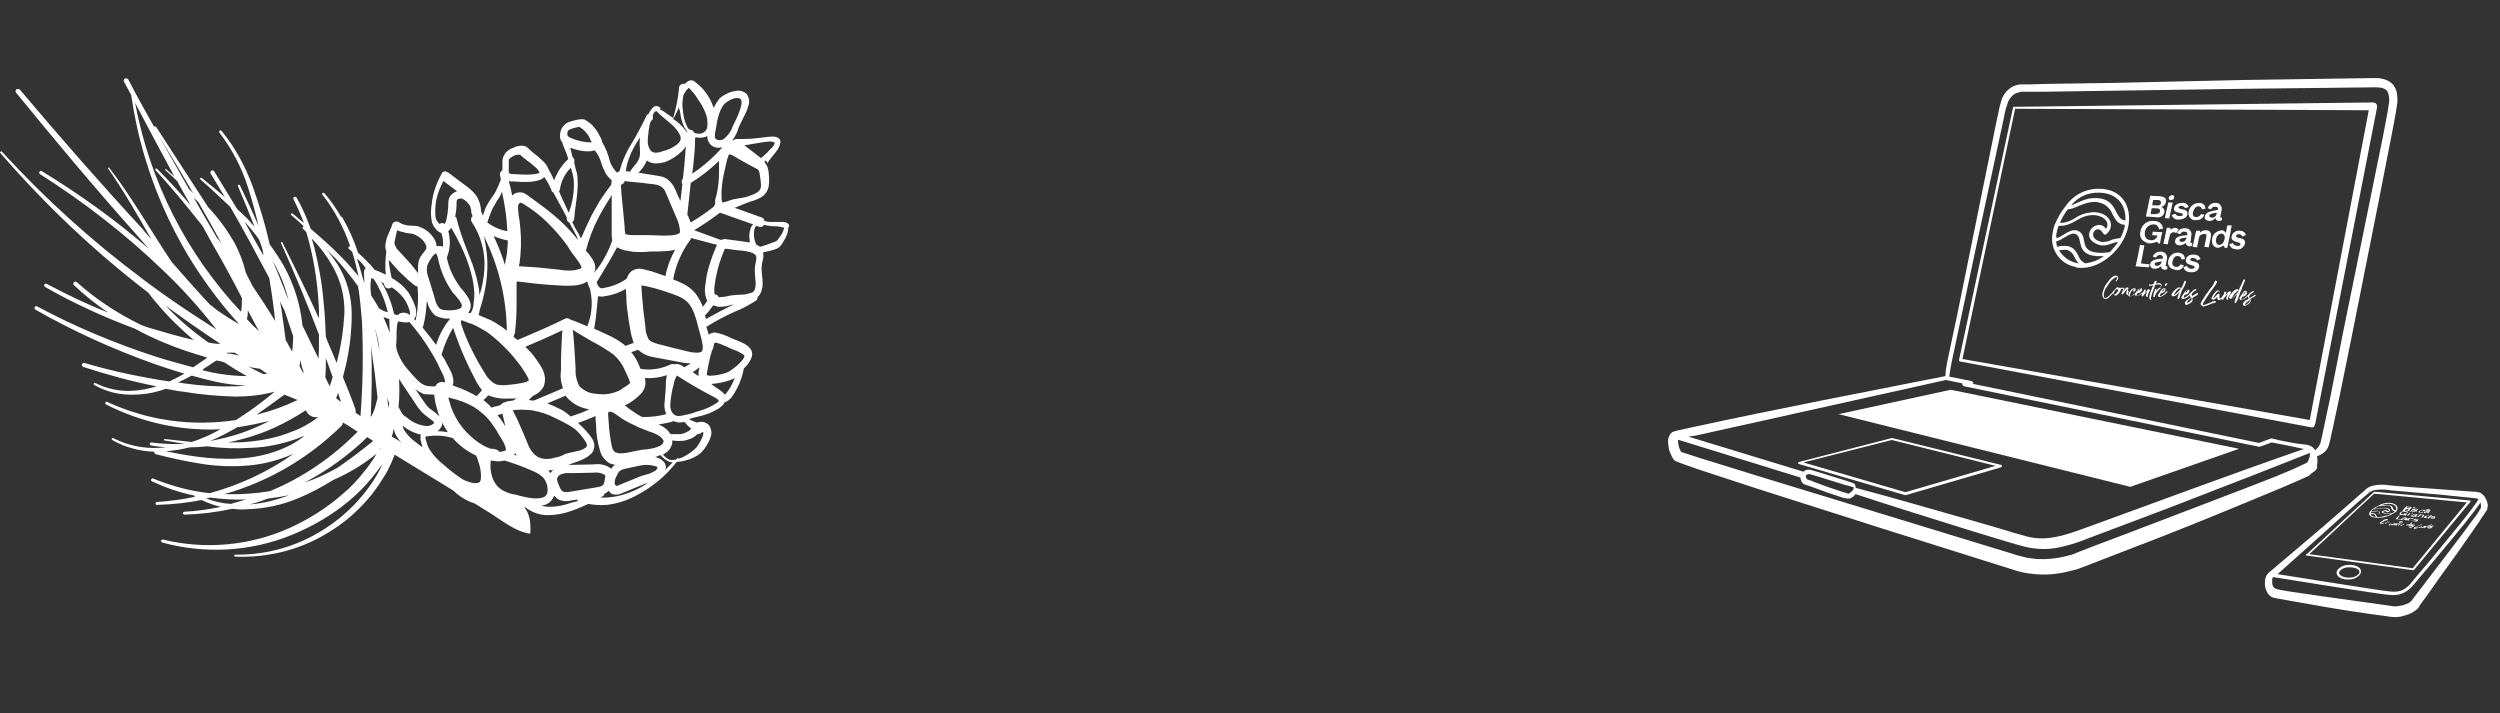 <?xml version="1.0" encoding="utf-8"?>
<!-- Generator: Adobe Illustrator 28.2.0, SVG Export Plug-In . SVG Version: 6.00 Build 0)  -->
<svg version="1.1" xmlns="http://www.w3.org/2000/svg" xmlns:xlink="http://www.w3.org/1999/xlink" x="0px" y="0px"
	 viewBox="0 0 512.5 146.2" enable-background="new 0 0 512.5 146.2" xml:space="preserve">
<rect x="0" y="0" width="512.5" height="146.2" fill="#333333" stroke="none"/>
<g id="Calque_1">
	<g>
		<path id="Tracé_1156" fill="#FFFFFF" d="M159.6,48.9c-0.1,0.3-0.4,0.5-0.6,0.6c-0.3,0.1-0.7,0.3-1.1,0.4
			c-0.7,0.3-1.4,0.5-2.1,0.7c-0.2-0.2-0.5-0.3-0.7-0.4c-0.2-0.3-0.3-0.6-0.4-1c-0.2-0.8-0.2-1.6,0-2.4c0.1-0.2,0.2-0.4,0.4-0.5
			l0.5,0.2c0.4,0.1,0.8,0,1-0.4c0.9,0.2,1.7,0.3,2.6,0.3c0.4,0,0.8,0.1,1.2,0.2c0.2,0,0.4,0.1,0.3,0.1c0,0.1,0,0.2,0,0.2
			C160.5,47.7,160.1,48.3,159.6,48.9 M144.7,65.4c0-0.2-0.1-0.5-0.2-0.7c0.5-0.5,1-1.1,1.4-1.7c0.1-0.1,0.2-0.3,0.3-0.4
			c0.4,0.1,0.7,0.2,1.1,0.3c0.9,0,1.8-0.1,2.6-0.4c0.2,0,0.4-0.1,0.6-0.1l-0.3,0.1C148.4,63.4,146.5,64.4,144.7,65.4 M146.4,70.5
			c0-0.1,0.1-0.2,0.2-0.3c0.9,0.2,1.8,0.6,2.7,1c0.3,0.2,0.7,0.3,1.1,0.5c0.7,0.2,1.4,0.6,2,1c0.2,0.2,0.3,0.3,0.2,0.4
			c-0.3,1-2.3,2.6-3.4,3.2l0,0c-1.1,0.4-2.3,0.7-3.4,0.7c-0.3,0.1-0.6,0-0.9-0.1c0-0.1,0-0.2,0-0.3c0.2-1.3,0.5-2.7,0.8-3.9
			c0.1-0.2,0.2-0.5,0.2-0.7c0,0,0,0,0,0C146.2,71.5,146.3,71,146.4,70.5 M148.9,80.6c-0.1,0.1-0.2,0.2-0.3,0.3
			c-0.5-0.6-1.1-1-1.7-1.4c-0.4-0.2-0.7-0.5-1.1-0.8c0,0,0,0,0.1,0c1.4-0.1,2.8-0.4,4.1-0.9c0.2-0.1,0.4-0.2,0.6-0.3
			C150.2,78.7,149.6,79.7,148.9,80.6 M146.8,82.7c-1.1,0.7-2.4,1.3-3.7,1.6c-1.3,0.5-2.6,0.8-3.9,1c-1.2,0-1.8-1-1.8-2.3
			c0.1-1.4,0.3-2.8,0.7-4.2c0.1-0.6,0.3-1.2,0.6-1.7c0-0.1,0.1-0.1,0.1-0.1l0,0c2.3,1.5,4.7,2.9,7.2,4.2c0.5,0.2,0.9,0.5,1.3,0.8
			c0,0,0,0,0,0.1c0,0.1,0,0.2,0,0.3C147.1,82.4,147,82.6,146.8,82.7 M141.7,87.9c0,0-0.1,0.1-0.1,0.1c-0.2,0.2-0.3,0.3-0.5,0.4
			c-0.2,0.1-0.4,0.2-0.6,0.3c-0.4,0.2-0.9,0.3-1.4,0.3c-0.5,0-1.1,0-1.6,0c0,0,0-0.1-0.1-0.1c-0.3-0.4-0.6-0.8-1-1.1
			c-0.4-0.3-0.9-0.6-1.4-0.8c0.9-0.1,1.7-0.3,2.6-0.5c0.2,0,0.3-0.1,0.4-0.2c0.4,0.2,0.7,0.2,1.1,0.3c0.4,0,0.8,0,1.2-0.1
			C140.7,87,141.2,87.5,141.7,87.9 M144.1,89.3c-0.3,0.9-0.8,1.7-1.3,2.4c-0.7,0.7-1.5,1.3-2.4,1.8c-0.4,0.2-0.8,0.4-1.2,0.5l0,0
			c-0.2-0.1-0.4-0.1-0.5,0.1c0,0-0.1,0.1-0.1,0.1c-0.3,0.1-0.7,0.1-1.1,0.1c-0.5-0.1-0.9-0.4-1.2-0.7c-0.1-0.1-0.3-0.3-0.4-0.4
			c0.3-0.2,0.7-0.4,0.9-0.6c0.5-0.4,0.8-1,1-1.6c0-0.2,0-0.5,0-0.7c0.3,0,0.7,0.1,1.2,0.1c0.6,0,1.2,0,1.8-0.2
			c0.3-0.1,0.6-0.2,0.9-0.3c0.3-0.2,0.6-0.3,0.8-0.5c0.2-0.1,0.3-0.3,0.5-0.4c0.3,0,0.7-0.1,0.9-0.4c0.2,0,0.4,0.1,0.3,0.1
			C144.2,88.8,144.2,89,144.1,89.3 M136.4,96.3c0.2-0.5,0.1-1-0.2-1.5c-0.5-0.6-1.2-1-1.9-1.1c0.4-0.1,0.7-0.3,1.1-0.4
			c0.2,0.2,0.3,0.4,0.5,0.5c0.4,0.4,0.9,0.7,1.4,0.9c0.2,0,0.4,0.1,0.6,0.1C137.4,95.3,136.9,95.8,136.4,96.3 M129.7,100.7
			c-2.1,0.9-4.3,1.4-6.6,1.3c0.2-0.1,0.3-0.2,0.5-0.3c0.2-0.1,0.3-0.3,0.3-0.5c0.3-0.1,0.6-0.3,0.9-0.6c0.1,0.1,0.2,0.3,0.3,0.4
			c0.3,0.3,0.7,0.4,1.1,0.4c0.5,0,0.9-0.1,1.3-0.3l4.4-1.8c0.2-0.1,0.5-0.2,0.8-0.3l0.2-0.1C132,99.6,130.9,100.2,129.7,100.7
			 M117,103.1c-1.4,0.5-2.9,0.8-4.4,0.8c-0.5,0-1.1-0.1-1.6-0.2c0.3-0.1,0.7-0.2,1-0.3c0.8-0.4,1.3-1,1.6-1.8
			c0.1,0.2,0.3,0.3,0.5,0.5c0.2,0.2,0.4,0.3,0.6,0.4c0.8,0.3,1.6,0.3,2.4,0.1l1.2-0.2c0,0.1,0.1,0.2,0.2,0.3
			C118,102.8,117.5,103,117,103.1 M51.2,103.4c1.2-0.3,2.5-0.7,3.7-1.2c0,0,0.1,0,0.1,0c1.5-0.2,2.9-0.4,4.3-0.7
			C56.7,102.5,54,103.2,51.2,103.4 M42.3,102.2c0.2-0.1,0.5-0.1,0.7-0.2c2.5,0.3,4.9,0.5,7.4,0.4c-1,0.3-2.1,0.6-3.1,0.9
			C45.6,103.2,43.9,102.8,42.3,102.2 M70,87.3L70,87.3c0.2-0.2,0.3-0.5,0.3-0.7c1,0.6,2,1.2,3,1.9c-5.1,5.2-11.2,9.4-18,12.2
			c-3.1,0.5-6.2,0.7-9.3,0.6C55.1,98.7,63.3,93.9,70,87.3 M51.1,93.8c-5.7,0.7-11.4-0.1-17.1-1.3c1.7-0.1,3.3-0.4,4.9-0.8
			c1.2,0,2.4-0.1,3.6-0.2c3,0.4,6,0.5,9,0.3c3-0.1,6-0.7,8.9-1.7c0.7-0.2,1.3-0.5,2-0.8C61.7,90,60.8,90.5,60,91
			C57.2,92.5,54.2,93.4,51.1,93.8 M55.2,86.3c-1.9,1-3.8,1.8-5.8,2.5c-2.1,0.7-4.2,1.2-6.3,1.6c1.9-0.8,3.8-1.8,5.5-2.8
			C50.8,87.3,53,86.8,55.2,86.3 M58.3,80.9c0.9,0.4,1.8,0.7,2.7,1.1c-2.7,1.3-5.5,2.3-8.4,3C54.5,83.7,56.4,82.3,58.3,80.9
			 M48.2,79.2c-3.5,0.1-7-0.1-10.4-0.6c-0.4-0.1-0.9-0.1-1.3-0.2c0.9-0.4,1.9-0.9,2.8-1.4c1.7,0.5,3.4,0.9,5.1,1.3
			c2,0.4,4,0.7,6,0.7C49.6,79.1,48.9,79.2,48.2,79.2 M42.7,75c0.6-0.4,1.1-0.8,1.7-1.1c0.5,0.1,1.1,0.2,1.6,0.4c1.5,1,3,1.9,4.6,2.8
			c-1.9,0-3.9-0.2-5.8-0.5c-1.1-0.2-2.2-0.4-3.3-0.7C41.8,75.5,42.2,75.3,42.7,75 M34,62.7c3.7,2.7,7.4,5.3,11.2,7.8
			c-0.8,0-1.7-0.1-2.5-0.3C39.6,68,36.6,65.5,34,62.7 M27.7,21.1c2.6,5,5.3,10,8,15c-0.6-0.5-1.1-0.9-1.6-1.4c-0.1-0.1-0.2,0-0.2,0
			c-0.1,0.1,0,0.2,0,0.2c0.8,0.7,1.6,1.4,2.4,2.2c0.9,1.7,1.9,3.4,2.8,5c-2.2-2.6-4.5-5.1-6.9-7.5c-0.1-0.1-0.2-0.1-0.3,0
			c-0.1,0.1-0.1,0.2,0,0.3c3.4,3.7,6.5,7.5,9.6,11.4c0.7,1.3,1.4,2.5,2.1,3.8c2.1,3.6,4.1,7.3,6,11c0,0.9,0,1.9-0.2,2.8
			C38.2,52,30.7,37.1,27.7,21.1 M39.6,39.6c-0.3-0.3-0.6-0.6-0.9-0.9c-2-3.6-4.1-7.2-6.1-10.8C35,31.8,37.3,35.7,39.6,39.6
			 M58.6,69.9c-0.3-2.2-0.6-4.3-0.9-6.5c-0.1-0.5-0.2-1-0.3-1.6c0.3,0.6,0.6,1.2,0.9,1.8c0.6,1.8,1.2,3.5,1.8,5.3
			c0,1.1-0.1,2.2-0.2,3.2c-0.4-0.7-0.8-1.4-1.2-2.2C58.6,70,58.6,69.9,58.6,69.9 M50.1,45.4c1.1,1.2,2.1,2.4,3,3.7
			c0.3,0.7,0.5,1.3,0.7,2c0.1,0.4,0.2,0.9,0.2,1.3C52.7,50.1,51.4,47.8,50.1,45.4 M59.2,61.7c-1.1-2.8-2.1-5.5-3.3-8.2
			c0.3,0.6,0.7,1.1,0.9,1.7C57.9,57.2,58.6,59.4,59.2,61.7 M66.8,73.4c0.5,1.3,0.9,2.6,1.4,3.9c-0.2,0.6-0.4,1.3-0.6,1.9
			c-0.3-0.6-0.6-1.2-0.9-1.8C66.8,76,66.8,74.7,66.8,73.4 M66.3,61.6c-0.3-3.7-1-7.4-1.9-11c-0.2-0.6-0.3-1.1-0.5-1.7
			c1.7,1.7,3.1,3.6,4.3,5.7c1.7,3,2.5,6.3,2.4,9.7c-0.2,3.4-0.7,6.8-1.6,10.1c-0.7-1.8-1.5-3.5-2.2-5.3
			C66.7,66.7,66.6,64.1,66.3,61.6 M68.9,81.6c0.2-0.4,0.3-0.7,0.4-1.1c0.2,0.6,0.4,1.3,0.6,1.9C69.6,82.2,69.2,81.9,68.9,81.6
			 M62.7,84.1c0.4,1,1.4,1.6,2.5,1.4c0.1,0,0.1-0.1,0.2-0.1c-1.7,1.3-3.6,2.4-5.6,3.1c-2.7,1.1-5.5,1.7-8.4,2
			c-1.6,0.2-3.1,0.2-4.7,0.2c1-0.2,2-0.4,3-0.7C54.4,88.8,58.7,86.7,62.7,84.1 M53.3,75.6c0.5,0.4,1,0.7,1.5,1
			c-0.3,0-0.5,0.1-0.8,0.1c-1-0.5-2.1-1-3.1-1.6C51.7,75.4,52.5,75.5,53.3,75.6 M45.4,49.9c-0.3-0.4-0.6-0.8-0.9-1.1
			c-1.6-2.7-3.2-5.5-4.8-8.3c0.3,0.3,0.7,0.7,1,1C42.3,44.3,43.9,47.1,45.4,49.9 M62.3,76.5c-0.1-0.1-0.2-0.2-0.3-0.3
			c-0.2-0.4-0.4-0.8-0.6-1.2c0.1-0.4,0.1-0.8,0.2-1.2C61.7,74.7,62,75.6,62.3,76.5 M50.1,69.6L50,69.5L50.1,69.6L50.1,69.6
			 M46.6,72.3c0.5,0,1,0,1.5,0l1,0.6c-0.9-0.2-1.8-0.4-2.7-0.5L46.6,72.3 M50.8,63.6c0.6,1.1,1.1,2.1,1.7,3.2
			c0.2,0.4,0.4,0.7,0.6,1.1c-0.9-0.8-1.7-1.6-2.5-2.5C50.8,64.8,50.8,64.2,50.8,63.6 M73.4,58.7c0.4,2.4,0.6,4.7,0.8,7.1
			c0.3,6.5,0.2,13-0.3,19.5c-0.3-0.2-0.7-0.5-1-0.7c0-0.2,0-0.4,0-0.6c-0.8-2.3-1.7-4.5-2.6-6.7c0.2-0.8,0.4-1.6,0.6-2.4
			c0.8-3.5,1.2-7,1.2-10.5c0-3.6-1-7.2-2.9-10.2C68.4,53,67.7,52,66.8,51c0.7,0.7,1.4,1.4,2.1,2.1C70.5,54.9,72,56.7,73.4,58.7
			 M75,55c-0.2,0.1-0.3,0.2-0.3,0.4c0,0.1-0.1,0.2-0.1,0.4v0c0,0.7,0.1,1.5,0.1,2.3c-0.3-1-0.6-2.1-0.9-3.1c0-0.1,0-0.2-0.1-0.3
			c-0.2-0.6-0.3-1.1-0.5-1.7C73.9,53.6,74.5,54.3,75,55 M78.7,58.1c0,0.1,0,0.3,0.1,0.4c0.1,0.4,0.5,0.7,1,0.6c0,0,0.1,0,0.1,0
			c0.1,0,0.3-0.1,0.4-0.2c1,0.6,1.8,1.4,2.5,2.3c0.4,0.6,0.8,1.3,1,2c0.2,0.4,0.3,0.9,0.2,1.4c-0.1-0.1-0.2-0.1-0.2-0.2
			c-0.5-0.3-1.1-0.4-1.7-0.2c-0.2,0.1-0.4,0.2-0.6,0.4c-0.2,0-0.4-0.1-0.7-0.2c-0.5-2.2-1.3-4.3-2.4-6.2c-0.1-0.1-0.2-0.3-0.3-0.4
			C78.3,57.9,78.5,58,78.7,58.1 M84.8,48c0.8,0.3,1.5,0.8,2.1,1.5c0.2,0.3,0.4,0.7,0.5,1c0,0.1,0,0.3,0,0.4
			c-0.1,0.2-0.1,0.3-0.2,0.4c-0.4,0.5-0.8,1-1.1,1.5c-0.3,0.6-0.4,1.3-0.4,1.9c0,0.5,0,1,0,1.3c-0.5-0.6-0.9-1.2-1.4-1.8l-2.3-2.5
			c-0.4-0.4-0.7-0.7-0.9-1.2c-0.2-0.3-0.3-0.6-0.2-1l0.5-2.3c0.4,0.2,0.9,0.3,1.3,0.4C83.5,47.9,84.3,47.8,84.8,48 M89.4,52
			c0.2,0.1,0.3,0.7,0.4,1c0.5,2.5,1.5,4.8,2.9,6.8c0.1,0.2,0.3,0.4,0.6,0.7c1.1,1.3,1.7,2.1,1.2,2.6c-0.6,0.6-3.5,0.7-4.3,0.2
			c-0.5-0.5-0.9-1.2-1-1.9l-1.3-4.3c-0.4-0.9-0.5-1.8-0.3-2.7c0.2-0.5,0.4-0.9,0.7-1.3C88.8,52.2,89.3,51.9,89.4,52 M89.3,41.9
			c0.2-1.7,0.8-3.3,1.6-4.8l2.8,2.1c-0.3,0.1-0.5,0.2-0.8,0.4c-0.7,0.5-1,1.2-1,2c0,1-0.1,2-0.3,3c-0.1,0.5-0.2,0.9-0.4,1.3l0,0
			c-0.3-0.2-0.6-0.2-0.9-0.1c-0.1,0-0.1,0.1-0.2,0.1c-0.1-0.1-0.1-0.1-0.2-0.2c-0.3-0.3-0.5-0.7-0.6-1.1
			C89.2,43.8,89.2,42.8,89.3,41.9 M100.9,42.9c0.3-0.5,0.6-1.1,0.9-1.6c0.3-0.4,0.6-0.9,0.8-1.3c0.1-0.2,0.2-0.5,0.3-0.7
			c0.6,2.7,1,5.4,1.1,8.1c-1.2-0.2-2.4-0.7-3.4-1.3c-0.2-0.2-0.5-0.3-0.7-0.5C100.2,44.7,100.5,43.8,100.9,42.9 M104.3,32.8
			c0-0.1,0.2-0.4,0.6-0.6c0.5-0.4,1.1-0.5,1.7-0.5c0.4,0.4,0.8,0.7,1.2,1c0.2,0.2,0.5,0.4,0.8,0.6c0.4,0.3,0.9,0.8,1.3,1.1l0,0
			c0.2,0.2,0.4,0.4,0.5,0.6c0.1,0.1,0.2,0.2,0.2,0.4c-0.1,0.1-0.8,0.6-5,0.3l-0.4,0c-0.6,0-0.8-0.2-0.9-0.3
			C104.3,35.4,104.3,35,104.3,32.8 M113,38.8c0,0.2,0.1,0.5,0.3,0.6c0,0,0.1,0,0.1,0c0.6,1.1,1.2,2.2,1.8,3.3c0.3,0.6,0.7,1.3,1,1.9
			c-0.1,0.4,0.1,0.9,0.5,1c0,0,0,0,0,0c0.3,0.5,0.5,1,0.8,1.5c0.4,0.7,0.8,1.4,1,2.1c-0.1-0.2-0.3-0.3-0.4-0.5
			c-1.4-1.7-3-3.3-4.7-4.7c-1.7-1.4-3.5-2.7-5.3-4c-0.3-0.2-0.6-0.4-0.9-0.5c-0.5-0.1-1-0.1-1.5,0.1c-0.3,0.1-0.5,0.3-0.7,0.5
			c-0.2-1-0.4-2-0.7-3c0.2,0.1,0.4,0.1,0.6,0.1l0.4,0c2.7,0.2,5.2,0.2,6.3-0.9c0.4,0.6,0.7,1.1,1,1.7
			C112.8,38.5,112.9,38.6,113,38.8 M117,34.4c0.3,0.8,0.5,1.6,0.6,2.4c0.2,2.3-0.2,4.7-1,6.8c-0.2-0.4-0.4-0.8-0.6-1.3
			c-0.5-1-1-2.1-1.4-3.1c0.1-0.1,0.2-0.3,0.2-0.4C115,37.2,115.8,35.6,117,34.4 M116.4,26.9c0.1-0.4,1.6-0.8,2.4-0.9l0.1,0.1
			c1,0.6,1.8,1.6,2.2,2.7c0.1,0.1,0.2,0.3,0.2,0.4c-1.4,0-2.8-0.3-4-0.8l0,0c-0.8-0.3-1-0.6-1-0.8C116.3,27.4,116.3,27.1,116.4,26.9
			 M123.3,33.5c0.2,0.7,0.5,1.3,0.8,1.9c0.3,0.6,0.8,1.1,1.3,1.6c0,0.2,0,0.4-0.1,0.7v0.2c0,0,0,0.1-0.1,0.1l-0.6,0.8l-1.2,1.7
			c-0.8,1.2-1.4,2.4-2.1,3.6c-0.8,1.6-1.5,3.2-2.2,4.8c-0.3-0.7-0.7-1.4-1.1-2c-0.2-0.4-0.4-0.9-0.7-1.3c0.1-0.1,0.2-0.2,0.3-0.4
			c0-0.1,0.1-0.2,0.1-0.3c0.2-2.8,0.9-5.5,0.7-8.3c0-0.7-0.2-1.4-0.4-2l-0.3-1.3c0.1-0.3,0.1-0.6-0.1-0.9c0,0-0.1-0.1-0.2-0.1
			c-0.2-0.7-0.3-1.3-0.5-2c1.1,0.4,3.6,1.1,5,0.5C122.6,31.6,123,32.5,123.3,33.5 M129.9,30.3c0.4-0.7,0.8-1.4,1.3-2.1l0,0.1
			c-0.1,0.7-0.1,1.5,0,2.2c0,0.1-0.1,0.2,0,0.4c0.1,1.6-0.4,2.2-1.5,3.5l-0.5,0.7c0,0,0,0,0,0.1l-0.9-0.1
			C128.5,33.4,129.1,31.8,129.9,30.3 M134.3,22.8c0,0,0.1,0,0.1,0.1c0.3-0.2,0.3-0.1,0.3,0l0.2,0.2l0.3,0.3l0.7,0.6l1.3,1.1
			c0.9,0.7,1.6,1.5,2.1,2.4c0.5,1,0.2,1.5-0.6,2.2c-0.9,0.6-1.8,1.1-2.9,1.3c-0.4,0.2-0.9,0.3-1.4,0.3c-0.3,0-0.6-0.1-0.9-0.3
			c-0.6-0.7-0.8-1.7-0.7-2.6c0.1-1.1,0.2-2.2,0.5-3.3c0.1-0.2,0.2-0.4,0.4-0.5c0.2-0.2,0.2-0.6,0.1-0.9c0-0.1,0.1-0.2,0.1-0.3
			C134,23.2,134.2,22.9,134.3,22.8 M139.2,22c0,0.3,0.1,0.6,0.2,0.8c0.1,1.1,0.4,2.3,0.9,3.3c0.2,0.3,0.4,0.6,0.6,0.9
			c0,0,0,0.1-0.1,0.1c-0.1-0.2-0.2-0.3-0.3-0.4c-0.7-0.9-1.5-1.7-2.5-2.3C138.5,23.6,138.8,22.8,139.2,22 M140.9,18.3
			c0.1-0.1,0.2-0.2,0.3-0.3c0,0,0,0,0,0c0.7,0.7,1.4,1.5,1.9,2.4c0.6,0.8,1.1,1.7,1.5,2.7c0.4,0.9,0.5,1.9,0.4,2.9
			c-0.1,0.9-1,1.5-1.9,1.4c-0.3,0-0.6-0.1-0.8-0.2c-0.1-0.4-0.5-0.6-0.8-0.6c0,0,0,0-0.1,0c-0.3-0.2-0.5-0.5-0.6-0.8
			c-0.5-1-0.7-2-0.8-3.1c-0.2-1.1-0.1-2.1,0.1-3.2C140.3,19.1,140.6,18.6,140.9,18.3 M141.3,17.9L141.3,17.9
			C141.3,17.9,141.3,17.9,141.3,17.9 M146.9,25.6c0.1-1,0.4-2,0.8-3c0.2-0.4,0.4-0.8,0.7-1.2c0.3-0.3,0.7-0.6,1.1-0.8
			c0.8-0.5,1.9-0.7,2.3-0.3c0.4,0.3,0.2,1.5-0.2,2.5c-0.4,1.1-0.9,2.1-1.4,3.1c-0.3,1-0.9,1.8-1.7,2.5c-0.6,0.5-1.7,0.4-1.9-0.1
			C146.4,28,146.7,26.6,146.9,25.6 M154.3,29.5c1.2-0.2,2.3-0.4,3.5-0.5c0.5,0,1.1,0.2,1,0.3c-0.1,0.5-0.4,0.9-0.8,1.2
			c-0.4,0.4-0.8,0.9-1.3,1.3c-0.2,0.2-0.4,0.4-0.7,0.6l-3.4-2.6C153.2,29.7,153.8,29.6,154.3,29.5 M155.3,39.4
			c-0.6,0.4-1.2,0.6-1.8,0.8c-1.3,0.5-2.8,0.4-4.2,1c-0.3,0.1-0.7,0.2-1,0.3c-0.1,0-0.1,0-0.2-0.1c-0.2-0.1-0.2-0.8-0.2-1.5
			c0-1.5,0.2-2.9,0.5-4.3l0.5-2.2c0.1-0.6,0.3-1.1,0.5-1.7c0.2-0.1,0.5,0,0.7,0.1l1.7,1l1.8,1c0.6,0.3,1.1,0.6,1.7,0.9
			c0.3,0.2,0.4,0.6,0.5,1.4c0.1,0.7,0.2,1.3,0.2,2C156,38.7,155.7,39.1,155.3,39.4 M154,46.5c-0.4,0.9-0.5,1.9-0.3,2.9
			c0,0.1,0,0.2,0,0.3c-0.7-0.1-1.4-0.2-2.1-0.3l-2.3-0.3c-0.2,0-0.5-0.1-0.7-0.1c-0.3,0-0.5,0.1-0.8,0.2l-5.5-2
			c1.8-1.1,3.6-2.3,5.3-3.6l6.8,2.4C154.2,46.2,154.1,46.3,154,46.5 M148.5,51C148.5,51,148.5,51,148.5,51L148.5,51 M142.6,60.2
			c-0.8-1-1.8-1.7-2.9-2.2c-0.6-0.3-1.2-0.5-1.7-0.7c0.5-2.8,1.6-5.4,3.2-7.7c0.1-0.1,0.1-0.1,0.2-0.2c0.1-0.2,0.2-0.4,0.3-0.6
			l5.3,1.4c-0.2,0.3-0.3,0.6-0.4,0.9c-0.7,1.6-1.2,3.2-1.6,4.8c-0.2,0.8-0.3,1.7-0.4,2.5c-0.2,1-0.1,1.9,0.2,2.9
			c0.1,0.1,0.1,0.2,0.2,0.3c-0.1,0.1-0.2,0.3-0.3,0.5c-0.2,0.3-0.4,0.5-0.6,0.8C143.7,61.9,143.2,61,142.6,60.2 M143.4,75.3
			c-0.1,0.4-0.2,0.8-0.2,1.3c0,0.2,0,0.3,0,0.5c-0.4-0.3-0.8-0.5-1.2-0.8C142.5,76,143,75.6,143.4,75.3 M138.3,74.7
			c-0.2-0.1-0.5-0.1-0.8,0c-1.9,0.9-4.1,1.3-6.2,0.9c-0.2-0.4-0.3-0.8-0.5-1.2c-0.4-0.8-0.8-1.5-1.4-2.2l1.4-0.5
			c0.9,0.8,1.9,1.3,3.1,1.5l3.2,0.6l3.2,0.6c0.4,0,0.9,0.1,1.3,0.1c-0.4,0.3-0.9,0.5-1.3,0.8c-0.1-0.1-0.2-0.1-0.3-0.2
			c-0.2-0.2-0.5-0.3-0.8-0.4C139,74.6,138.6,74.6,138.3,74.7 M106.4,101.6l-0.7-0.2c-0.9-0.1-1.7-0.4-2.5-0.8
			c-2.2-1.1-2.9-3.9-2.6-6.2c0.2,0,0.4,0.1,0.7,0.1c0.6,0.1,1.1,0.1,1.7,0c0.1,0,0.2-0.1,0.4-0.1c2,0.6,3.9,1.3,5.7,2.1
			c0.7,0.3,1.3,0.6,1.9,1.1c0.2,0.1,0.3,0.3,0.5,0.5c0.6,0.8,0.9,1.9,0.7,2.9c-0.1,0.4-0.3,0.7-0.7,0.9
			C110.1,102.5,108,102,106.4,101.6 M80.3,89.5c0.2-0.5,0.3-1,0.4-1.6c0.1,0.3,0.2,0.6,0.3,1c0.4,0.7,0.8,1.4,1.4,1.9
			C81.8,90.3,81,89.9,80.3,89.5 M78,91.9c0,0.1-0.1,0.2-0.2,0.3c0-0.1,0-0.1,0-0.2C77.9,92,77.9,92,78,91.9 M79.9,68.2
			c-0.4-1.1-0.8-2.1-1.3-3.2c0.3,0.1,0.6,0.2,0.9,0.3c0.1,0,0.2,0.1,0.3,0.1C79.8,66.3,79.9,67.3,79.9,68.2 M89.4,70.7
			c-0.9-1.2-1.8-2.4-2.8-3.6c0.1-0.1,0.2-0.3,0.2-0.4c0.4-1.6,0.6-3.3,0.7-5l0.1,0.2c0.2,1,0.7,1.9,1.5,2.7c0,0,0.1,0.1,0.2,0.1l0,0
			c0.9,0.5,2,0.7,3,0.6C90.9,67,90,68.8,89.4,70.7 M91.6,52.8c0.7-1.7,0.8-3.6,0.3-5.4c0.2-0.2,0.4-0.4,0.6-0.7
			c1.5,2.5,2.8,5.2,3.7,8c0.5,1.6,0.9,3.2,1,4.9c0.1,0.8,0,1.7-0.1,2.5c0,0.7-0.2,1.4-0.6,2.1c-0.2,0-0.4-0.1-0.5-0.1
			c1.3-1.7-0.3-3.6-1.2-4.7c-0.2-0.2-0.4-0.4-0.5-0.6C92.9,56.9,92,54.9,91.6,52.8C91.6,52.8,91.6,52.8,91.6,52.8 M94.7,40.7
			c0.7,0.3,1.3,0.9,1.7,1.6c0.1,0.3,0.1,0.6,0.2,0.9c0,0.4,0.1,0.8,0.3,1.1c-0.3,0.2-0.4,0.6-0.3,1c0,0.1,0.1,0.1,0.1,0.2
			c1.9,2.8,2.8,6.2,2.6,9.6c-0.1,1.8-0.4,3.6-1,5.4c0-0.4-0.1-0.8-0.1-1.2c-0.3-1.7-0.7-3.3-1.3-5c-0.6-1.6-1.2-3.1-1.8-4.7
			c-0.6-1.6-1.1-3.2-1.5-4.8c0-0.2-0.1-0.3-0.3-0.4c0.2-0.9,0.3-1.9,0.3-2.9c0-0.5,0.1-0.5,0.3-0.7C94,40.7,94.4,40.7,94.7,40.7
			 M103.9,52.1c-0.1,0.5-0.2,1.1-0.3,1.6c0,0.2-0.1,0.4-0.1,0.6c-0.6-2-1.4-4-2.3-5.9c0.9,0.4,1.9,0.7,2.9,0.9
			C104.1,50.2,104,51.1,103.9,52.1 M106.1,57.7l1.7,0.2c2.2,0.3,4.5,0.5,6.7,0.6c1.2,0.1,2.4,0.1,3.6,0c0.7-0.1,1.5-0.3,2.1-0.7
			c0.1,0,0.1-0.1,0.2-0.1c0.1,0.5,0.3,1.1,0.6,1.6c0,0.1,0,0.2,0,0.2c0.3,1.4,0.4,2.8,0.2,4.2c-0.1,1.1-0.4,2.1-0.8,3.2
			c-1.2-0.5-2.3-1-3.5-1.4c-0.3-0.3-0.7-0.3-1-0.2c-3.2,1.6-6.5,3-9.8,4.4c-0.3-0.2-0.5-0.4-0.8-0.6c0-0.2,0.1-0.3,0.1-0.5
			c0.1-0.2,0.2-0.3,0.2-0.5c0-0.1,0-0.2,0-0.3c0.2-1.8,0.3-3.5,0.3-5.3l0-4.7C106,57.7,106.1,57.7,106.1,57.7 M106.4,54.9
			C106.4,54.9,106.4,54.9,106.4,54.9L106.4,54.9 M118.2,53.1c0.3,0.4,0.6,0.8,0.8,1.2c0.1,0.2,0.2,0.4,0.2,0.6c0,0,0,0.1,0,0.1
			c0-0.1,0,0-0.3,0.1c-0.4,0.1-0.7,0.2-1.1,0.3c-1,0.1-2,0.1-3-0.1c-2.2-0.2-4.3-0.5-6.5-0.6l-1.6-0.1c-0.1,0-0.2,0-0.3,0
			c0-0.2,0-0.4,0.1-0.6c0.1-0.6,0.1-1.2,0.2-1.8c0.2-2.3,0.1-4.7-0.2-7c-0.2-1-0.3-2-0.3-3c0-0.2,0.2-0.5,0.4-0.6
			c0-0.1,0.2-0.1,0.7,0.2c1.8,1.1,3.5,2.4,5,3.9c1.5,1.5,2.9,3.1,4.1,4.8C116.8,51.3,117.6,52.3,118.2,53.1 M125.4,40l0,3l0,3.1
			l0,1.5l0,0.8c0,0.3,0.1,0.6,0.1,0.9c-0.4,1.2-0.9,2.3-1.5,3.4c-0.6,1.1-1.3,2.2-2.2,3.2v0c0.1-0.2,0.1-0.4,0.2-0.6
			c0.1-0.5,0-1-0.2-1.5c-0.1-0.3-0.3-0.6-0.5-0.9c-0.3-0.5-0.7-1-1.1-1.4c0,0-0.1-0.1-0.1-0.1c0.6-2.3,1.4-4.5,2.5-6.6
			c0.6-1.2,1.3-2.4,2-3.5L125.4,40z M131.8,37.5c1,0.2,2.1,0.2,2.9,0.4c0.8,0.2,1.4,0.7,1.7,1.4l2.3,5.4c0.4,0.8,0.6,1.7,0.7,2.6
			c0,0.4-0.1,0.5-0.1,0.5c-0.2,0.1-0.4,0.2-0.7,0.3c-0.9,0.2-1.8,0.2-2.6,0.2c-1,0-1.9-0.1-3.1-0.1l-2.9,0c-0.4,0-0.9,0-1.3-0.1
			l-0.5-0.1l-0.1-0.6l-0.1-1.5l-0.3-3.1l-0.3-3.1l-0.1-1.5c0-0.1,0-0.2,0-0.3c0.4-0.2,0.7-0.4,0.8-0.8l0.5,0.1L131.8,37.5z
			 M136.4,56.6c-0.9-0.3-1.9-0.7-2.9-1l-1.6-0.4c-0.5-0.1-1-0.2-1.6,0c-0.8,0.2-1.4,0.8-1.7,1.6c0,0.1-0.1,0.2-0.1,0.3
			c-1.5,1.1-3.2,1.7-5.1,2c-0.5,0-0.9-0.5-1.1-1.3l0.1-0.1c0.1-0.1,0.1-0.2,0.2-0.3l2.4-4l1.5-2.7c0.2,0.1,0.4,0.2,0.6,0.3
			c0.3,0.1,0.6,0.2,0.9,0.3c0.6,0.1,1.1,0.2,1.7,0.3c1.1,0.1,2.1,0.1,3.2,0c0.8-0.1,2,0,3-0.1c0.8,0,1.6-0.1,2.5-0.3
			C137.5,52.8,136.8,54.6,136.4,56.6 M128.2,70.9c-0.2-0.2-0.4-0.4-0.6-0.5c-0.8-0.6-1.8-1.2-2.7-1.6c-0.9-0.4-1.7-0.8-2.6-1.2
			c-0.2-0.1-0.3-0.1-0.5-0.2c0.2-1.2,0.4-2.4,0.5-3.7c0.1-1,0.2-2,0.3-3c0.2,0.1,0.5,0.1,0.8,0.1c1.8-0.2,3.4-0.7,4.9-1.6l0.1,1.6
			c0,1.1,0.1,2.3,0.3,3.4c0.1,1.1,0.3,2.2,0.5,3.3c0.1,0.9,0.4,1.9,0.7,2.8L128.2,70.9z M125.8,80.5c-1.3,0.4-2.6,0.4-3.9,0.2
			c-1.2-0.1-2.3-0.7-3.1-1.5c-0.6-1.1-0.9-2.4-0.8-3.7c-0.1-1.6-0.2-3.2-0.3-4.8l-0.2-2.4l-0.1-0.7c1.2,0.8,2.5,1.5,3.8,2.3
			c1.6,0.8,3.2,1.8,4.6,2.8c1,0.9,1.8,2,2.3,3.2c0.3,0.6,0.6,1.3,0.9,2c0.1,0.2,0.1,0.4,0.2,0.6c-0.4,0.4-0.9,0.7-1.4,1
			C127.1,80.1,126.4,80.3,125.8,80.5 M117.2,85.3c-0.1,0-0.1,0.1-0.2,0.1c-0.7-0.6-1.4-1.2-2.3-1.6c-0.8-0.4-1.7-0.8-2.5-1.1
			l3.8-1.6c0,0,0,0.1,0,0.1c0.6,0.8,1.4,1.4,2.3,1.9c0.8,0.4,1.6,0.7,2.5,0.8C119.8,84.4,118.5,84.9,117.2,85.3 M105.5,93.1
			c0.1-0.1,0.1-0.2,0.1-0.3c0.1,0.2,0.2,0.4,0.3,0.6c-0.2-0.1-0.4-0.1-0.6-0.2C105.4,93.2,105.5,93.1,105.5,93.1 M101.5,92.1
			c-0.3-0.1-0.6-0.1-0.9-0.1c-1.2-0.4-2.3-1.1-3.2-1.8c-2.6-2-4.5-4.8-5.3-8c-0.1-0.2-0.1-0.5-0.2-0.7l0.5,0.1
			c1.7,0.4,3.3,1,4.7,1.8c1.4,0.9,2.7,2,3.7,3.4c0.5,0.7,1,1.4,1.4,2.2c0.5,0.8,1,1.5,1.3,2.3c0.1,0.3,0.2,0.6,0.2,0.9
			c0,0.2,0,0.1-0.2,0.2c-0.3,0.1-0.6,0.2-0.9,0.2c-0.1,0-0.2,0-0.3,0C102.2,92.3,101.9,92.2,101.5,92.1 M88.1,92.2
			c-0.4-0.6-0.6-1.3-0.8-2c0-0.2-0.1-0.4-0.1-0.5c0-0.1,0-0.1,0-0.2c0,0,0.1,0,0.1,0l0.6-0.1c1.6-0.2,3.3-0.1,4.9,0.4
			c0.9,1,1.9,1.9,3,2.6c0.6,0.4,1.2,0.7,1.8,1c0.3,0.6,0.5,1.3,0.7,2c0.2,0.7,0.3,1.5,0.3,2.2c0,0.7-0.1,1.2-0.4,1.3
			c-0.5,0.2-1.1,0.2-1.7,0c-0.7-0.2-1.3-0.4-1.9-0.8c-1.2-0.8-2.4-1.7-3.5-2.7C89.9,94.5,88.9,93.4,88.1,92.2 M86.3,89.1
			c-0.1,0.2-0.1,0.5-0.1,0.8c0,0.2,0,0.4,0.1,0.6c0.1,0.4,0.2,0.8,0.3,1.2c-0.4-0.3-0.9-0.7-1.3-1c-1-0.7-1.9-1.6-2.5-2.6
			c-0.1-0.3-0.2-0.6-0.3-0.9C83.5,88.1,84.9,88.8,86.3,89.1 M79.6,83.7c0-0.4-0.1-0.8-0.1-1.2c0-0.3-0.1-0.6-0.1-0.9c0,0,0,0,0-0.1
			c0.1,0.3,0.2,0.7,0.3,1c0,0.1,0.1,0.1,0.1,0.2C79.7,83.1,79.6,83.4,79.6,83.7 M76.8,76.3c0.2,1.8,0.4,3.5,0.6,5.3
			c-0.2,0.6-0.3,1.2-0.5,1.9c-0.2,0.7-0.5,1.4-0.9,2c0.2-4.8,0.3-9.6,0.1-14.5C76.3,72.8,76.5,74.5,76.8,76.3 M89,80.9l0.1,0.7
			c0.1,0.5,0.1,1,0.3,1.5c0.2,0.8,0.4,1.6,0.7,2.3c-0.1-0.1-0.2-0.2-0.3-0.3c-0.6-0.6-1.3-1-1.9-1.5c-0.5-0.5-0.9-1.1-1.3-1.7
			l-1.5-2.2c0.5,0.5,1.2,0.8,1.8,1.1C87.6,80.8,88.3,80.9,89,80.9 M90.4,87.6c0.2-0.3,0.3-0.7,0.2-1c0.4,0.7,0.8,1.4,1.2,2
			c-0.7-0.1-1.4-0.2-2.1-0.2c0,0,0,0,0,0C90,88.2,90.2,87.9,90.4,87.6 M77.8,71.9c-0.3-1.6-0.6-3.2-1-4.8
			C77.3,68.7,77.7,70.3,77.8,71.9 M82.1,84.2c0-0.1-0.1-0.3-0.2-0.4c-0.1-0.1-0.2-0.3-0.2-0.4c0.2-1.9,0.2-3.8,0.1-5.7l0.8,1.2
			l2.6,3.9c0.4,0.7,1,1.4,1.6,2c0.7,0.6,1.3,1,1.8,1.4c0.2,0.1,0.3,0.3,0.4,0.5c0,0,0,0-0.2,0.2c-0.5,0.4-1.1,0.5-1.7,0.4
			c-1.4-0.2-2.7-0.8-3.8-1.8C82.8,85.3,82.4,84.8,82.1,84.2 M92.9,67.2c1.3,4,3,7.8,5,11.5c0.3,0.4,0.6,0.9,0.9,1.3
			c-0.3,0.4-0.7,0.8-1.1,1.2c-1.4-0.8-2.9-1.5-4.4-2l-0.5-0.2c0.2-0.6,0.2-1.2,0-1.8c-0.1-0.5-0.3-0.9-0.5-1.3l-1.2-2.3
			c-0.2-0.3-0.4-0.6-0.6-0.9c0.1-0.1,0.1-0.2,0.1-0.3C91.2,70.5,91.9,68.8,92.9,67.2 M100.1,81c0.1,0.1,0.3,0.2,0.4,0.2
			c1.1,0.4,2.4,0.6,3.6,0.5c0.6,0,1.2,0,1.8,0c-0.2,0.1-0.5,0.3-0.7,0.4c-0.2,0-0.4,0.1-0.7,0.1c-0.2,0-0.5,0-0.7,0.2c0,0,0,0-0.1,0
			c-0.1,0-0.2,0-0.3,0.1h0c-0.2,0-0.5,0.2-0.6,0.4c-0.5,0.3-1,0.4-1.6,0.5c-0.1,0-0.3,0.1-0.4,0.2c-0.5-0.6-1.1-1.1-1.7-1.6
			C99.5,81.7,99.8,81.4,100.1,81 M96.1,66.2c0.1,0.1,0.2,0.1,0.4,0.1c0.3,0.1,0.6,0.3,0.9,0.4l1.3,0.7c0.4,0.2,0.8,0.5,1.2,0.7
			c0.8,0.6,1.5,1.2,2.2,1.8c1.4,1.3,2.8,2.7,4,4.3c0.6,0.7,1.1,1.5,1.6,2.3c0.2,0.4,0.5,0.8,0.6,1.1c0.1,0.2,0.1,0.3,0.1,0.4
			c-0.4,0.3-0.8,0.4-1.3,0.5c-1,0.2-1.9,0.3-2.9,0.4c-0.8,0.1-1.7,0.1-2.5-0.1c-0.7-0.3-1.3-0.9-1.8-1.5c-1.1-1.7-2.1-3.4-3-5.2
			c-0.9-1.8-1.7-3.6-2.3-5.5c-0.1-0.2-0.1-0.4-0.1-0.7c0-0.1,0-0.1,0-0.2c0.1,0,0.2,0,0.3,0C95.2,65.9,95.6,66,96.1,66.2
			C96.1,66.2,96.1,66.2,96.1,66.2 M103.6,87.4c-0.4-0.6-0.8-1.3-1.3-1.9c-0.1-0.1-0.2-0.3-0.3-0.4c0.3-0.1,0.6-0.2,1-0.3
			C103.2,85.7,103.4,86.6,103.6,87.4 M115.4,79.6l-5.9,2.5c0,0-0.1,0-0.1,0c-0.3,0-0.6,0-1-0.1c0.3-0.3,0.6-0.6,0.9-0.9
			c0,0,0.1,0,0.1,0c0.9-0.4,1.7-1.1,2.1-2c0.3-0.9,0.3-1.8,0-2.7c-0.2-0.6-0.5-1.1-0.8-1.6c-0.6-0.9-1.2-1.8-1.9-2.6
			c-0.4-0.4-0.7-0.7-1.1-1.1c2.6-1.1,5.1-2.2,7.6-3.4l-0.1,1.1l-0.1,2.4c-0.1,1.6-0.1,3.2-0.1,4.8C114.8,77.1,115,78.4,115.4,79.6
			 M99.9,55.2c0.1-2.3-0.2-4.6-0.7-6.8c3,6,4.6,12.6,4.7,19.3c0,0,0,0.1,0,0.1c-0.8-0.7-1.7-1.2-2.6-1.8c-0.5-0.3-1-0.5-1.5-0.7
			l-1.4-0.6c-0.1,0-0.2-0.1-0.3-0.1c0.1-0.3,0.2-0.6,0.2-0.9C99.2,60.9,99.8,58.1,99.9,55.2 M113.8,93.8c-1.2,0.4-2.4,0.4-3.5-0.1
			c-1-0.6-1.7-1.6-2.1-2.7c-0.5-1.2-1.1-2.7-1.7-4c-0.4-1-0.9-1.9-1.4-2.9c1.3-0.2,2.6-0.1,3.9,0c1.7,0.3,3.3,0.8,4.8,1.6
			c1.3,0.6,2.5,1.2,3.7,2c1.1,0.8,2,1.9,2.7,3.1c0.2,0.6,0.2,0.7-0.2,1c-0.5,0.4-1.2,0.6-1.8,0.7l-2.2,0.5
			C115.1,93.5,114.5,93.7,113.8,93.8 M129,78.8C129,78.8,129,78.8,129,78.8L129,78.8 M143.2,67.3c0.3,1,0.6,2.1,0.8,3.2
			c0.1,0.4,0.1,0.9,0,1.3c-0.1,0.2-0.1,0.3-0.4,0.4c-1.4,0.4-3.7-0.5-5.7-0.9c-2-0.6-4.6-0.9-5-1.9c-0.4-0.8-0.6-1.6-0.6-2.5
			c-0.1-1.1-0.3-2.1-0.4-3.2l-0.3-3.2l-0.1-1.6c0-0.1,0-0.3,0-0.4l1.1,0.2c1,0.2,2,0.5,3,0.8c2,0.7,4.1,1.2,5.3,2.4
			C142.1,63.1,142.7,65.2,143.2,67.3 M147.4,35.6c0,1.5-0.2,2.9-0.5,4.3c-0.1,0.4-0.2,0.7-0.3,1.1c0,0.3,0,0.6,0,0.9
			c-0.1,0.1-0.2,0.2-0.2,0.3c0,0,0,0.1,0,0.1c-1.5,1.2-3.1,2.3-4.8,3.3c-0.2-0.5-0.4-1.1-0.7-1.6l0.7-6.5c2.1-1.3,4-2.8,5.8-4.5
			c0,0.1,0,0.2,0,0.2L147.4,35.6z M143,28.2c0.7,0.1,1.4,0,2-0.3c0,0,0,0,0,0c0,0.5,0.1,1,0.4,1.4c0.4,0.7,1.2,1,2,1
			c0.2,0,0.5-0.1,0.7-0.1c-1.8,2-3.9,3.9-6.2,5.4l0.2-1.5c0.2-1.9,0.4-3.9,0.4-5.9C142.6,28.1,142.8,28.2,143,28.2 M132.6,32.9
			c0.1,0.1,0.3,0.2,0.5,0.3c0.4,0.2,0.8,0.3,1.2,0.3c0.7,0,1.4-0.1,2.1-0.3c1.3-0.5,2.5-1.3,3.5-2.3c0.3-0.3,0.5-0.6,0.7-0.9
			c-0.1,1.3-0.2,2.5-0.3,3.8l-0.3,2.8c-0.3,0.3-0.3,0.7-0.2,1c0,0,0,0.1,0.1,0.1l-0.4,3.5c0-0.1-0.1-0.2-0.1-0.2
			c-0.2-0.4-0.4-0.8-0.6-1.3c-0.2-0.5-0.4-1-0.7-1.5c-0.3-0.5-0.7-1-1.2-1.4c-0.5-0.4-1.1-0.6-1.7-0.7c-1.1-0.2-2-0.3-3.1-0.5
			l-1.2-0.2C131.6,34.7,132.2,33.9,132.6,32.9 M80.3,57c-0.3-1.2-0.5-2.5-0.6-3.7c0.1,0.1,0.2,0.2,0.3,0.3c0.8,0.9,1.5,1.8,2.4,2.6
			c0.8,0.8,1.7,1.6,2.6,2.3l0,0l0.2,0.1c0.1,0.1,0.3,0.1,0.4,0.1c0.2,2.3,0.1,4.7-0.4,7c-0.1-0.1-0.2-0.2-0.3-0.3
			c0.3-0.4,0.5-0.9,0.4-1.5c0-0.5-0.1-0.9-0.3-1.4c-0.3-0.8-0.7-1.6-1.1-2.3C83,58.9,81.8,57.8,80.3,57 M81.7,65.9
			c0.4,0.1,0.9,0.1,1.3,0.2c0.3,0,0.6,0,0.9-0.1l0,0c2.2,2.5,4.1,5.3,5.7,8.3c0.6,1.4,1.8,3.3,1.6,4.1c-0.1,0-0.3-0.1-0.5-0.1
			c-0.4,0-0.7,0.1-1,0.3c-0.2,0.2-0.4,0.4-0.5,0.6c-0.6,0-1.2,0-1.7-0.1c-1.4-0.3-2.4-1.7-3.6-3c-1.1-1.2-2-2.6-2.5-4.2
			c-0.1-0.4-0.2-0.7-0.2-1.1c0.1-0.8,0.1-1.6,0.1-2.5c0-0.2,0-0.3,0-0.5c0-0.3,0.1-0.7,0.1-1c0-0.3,0.1-0.7,0.3-1
			C81.7,65.9,81.7,65.9,81.7,65.9 M76.1,57c0.2,0.1,0.3,0.1,0.5,0.2c0.3,0.5,0.7,1,0.9,1.5c0.9,1.7,1.6,3.5,2,5.3
			c-0.6-0.1-1.2-0.4-1.8-0.8c-0.5-0.9-1-1.7-1.6-2.6C75.9,59.4,75.9,58.2,76.1,57 M62.5,98.9c4.7-2.5,9-5.6,12.8-9.3l1.2,0.8
			c-2.1,1.7-4.3,3.4-6.6,5c-0.4,0.3-0.7,0.5-1.1,0.7C66.8,97.2,64.7,98.2,62.5,98.9 M112.8,97c0,0-0.1-0.1-0.1-0.2
			c-0.1-0.1-0.2-0.2-0.3-0.3c0.3-0.1,0.7-0.1,1-0.2C113.1,96.6,113,96.8,112.8,97 M122.3,99.9c-1.2,0.2-2.4,0.4-3.6,0.6l-1.8,0.3
			c-0.5,0.1-1,0.1-1.4,0c-0.5-0.2-0.7-0.8-1-1.5c-0.2-0.4-0.3-0.8-0.3-1.2c0.1-0.4,0.5-0.8,0.9-0.9c0.6-0.2,1.3-0.3,1.9-0.2l4.6-0.1
			c0.8-0.1,1.7,0,2.4,0.5c0.1,0.1,0.1,0.1,0.1,0.2C123.8,99.6,123.8,99.6,122.3,99.9 M125.3,96.1c0,0-0.1-0.1-0.1-0.1
			c-1-0.7-2.2-1-3.5-0.8l-4.6,0.1c-0.2,0-0.4,0-0.6,0l0,0l2.2-0.8c0.8-0.3,1.6-0.7,2.3-1.3c0.9-0.7,1.1-2.1,0.5-3.1
			c-0.8-1.3-1.9-2.4-3-3.4c1.2-0.4,2.4-0.9,3.6-1.4c0,0.2,0,0.5,0,0.7c0,0.4,0.1,0.8,0.1,1.2c0,1.7,0.3,3.5,0.8,5.2
			c0.3,1.1,1,2,2,2.6c0.3,0.1,0.7,0.2,1.1,0.3C125.7,95.5,125.5,95.8,125.3,96.1 M134.5,96.4c-0.7,0.4-1.4,0.8-2.1,0.9
			c-0.4,0.1-0.7,0.2-1,0.3l-4.4,1.8l0,0c-0.2,0.1-0.4,0.2-0.6,0.2c-0.2,0-0.4-0.3-0.4-0.6c0-0.6,0.2-1.1,0.5-1.6
			c0.1-0.3,0.3-0.6,0.6-0.9c0.3-0.2,0.7-0.3,1-0.4l3.3-0.7c1.1-0.2,2.3-0.1,3.3,0.3c0,0,0.1,0.1,0.1,0.1
			C134.8,95.9,134.7,96.1,134.5,96.4 M136,90.6c0,0.1-0.1,0.2-0.1,0.3c-0.3,0.3-0.6,0.6-1.1,0.7c-0.7,0.3-1.4,0.4-2.1,0.5
			c-1.9,0.1-3.5,0.7-4.9,0.8c-0.6,0.1-1.2,0-1.7-0.2c-0.4-0.3-0.6-0.8-0.7-1.3c-0.3-1.5-0.5-3-0.6-4.6c0-0.4-0.1-0.9-0.1-1.3
			c0-0.3-0.1-0.5,0-0.8c0-0.2,0-0.1,0-0.2c0.1-0.1,0.2-0.1,0.4-0.1c0.6-0.1,2.1,1.4,3.6,2.1c0.7,0.4,1.5,0.7,2.2,1.1
			c0.8,0.3,1.5,0.6,2.3,0.9c0.7,0.2,1.4,0.5,2,0.9c0.2,0.2,0.5,0.4,0.6,0.6C136,90.2,136.1,90.4,136,90.6
			C136.1,90.6,136,90.6,136,90.6 M136.6,84.9c-1.5,0.4-3.1,0.6-4.7,0.6c-0.1,0-0.1,0-0.2,0c-0.6-0.3-1.2-0.6-1.7-1
			c-0.6-0.4-1.2-0.8-1.8-1.3c0,0-0.1,0-0.1-0.1c1.3-0.6,2.5-1.5,3.5-2.6c0.5-0.7,0.8-1.5,0.7-2.3c0-0.2-0.1-0.5-0.1-0.7
			c1.5,0.1,3.1-0.1,4.5-0.6c-0.1,0.6-0.2,1.1-0.2,1.7c0,1.5-0.2,2.8-0.3,4.4C136.2,83.7,136.3,84.3,136.6,84.9 M147.3,60.9
			L147.3,60.9c-0.1-0.4-0.5-0.6-0.8-0.5c-0.1-0.6-0.1-1.3,0-1.9c0.1-0.8,0.2-1.5,0.4-2.3c0.3-1.5,0.8-3,1.4-4.5
			c0.1-0.2,0.2-0.5,0.3-0.7l0.3,0l2.3,0.3c0.8,0.1,1.6,0.1,2.2,0.3c0.6,0.1,1.1,0.3,1.5,0.7c0.2,0.3,0.2,0.7,0,1.6
			c-0.2,0.9-0.2,1.8-0.1,2.7c0.2,1.6,0.2,3.1-0.7,3.4c-0.7,0.2-1.3,0.4-2,0.4c-0.8,0-1.7,0.1-2.5,0.2c-0.7,0.2-1.4,0.3-2.1,0.3
			C147.5,61,147.4,60.9,147.3,60.9 M161.5,45.8c-0.3-0.2-0.6-0.3-0.9-0.3c-0.5,0-0.9,0-1.4,0c-0.4,0-0.9,0-1.3,0
			c-0.4,0-0.8-0.1-1.2-0.2c0-0.3-0.2-0.6-0.5-0.7l-5.6-2c1.1-0.4,2.1-0.9,3.3-1.3c0.8-0.2,1.5-0.5,2.2-0.9c0.8-0.5,1.4-1.4,1.5-2.4
			c0.1-0.8,0.1-1.6,0-2.3c0-0.4-0.1-0.8-0.2-1.2c-0.1-0.5-0.4-0.9-0.7-1.3l0.3-0.3c0.2,0.2,0.3,0.4,0.2,0.7c0-0.1,0.1-0.2,0.2-0.3
			c0.2-0.2,0.3-0.5,0.5-0.7c0.4-0.5,0.8-1,1.2-1.5c0.5-0.6,0.8-1.3,0.9-2c0-0.5-0.4-0.9-0.9-1c-0.3-0.1-0.7-0.1-1-0.1
			c-1.3,0.1-2.4,0.3-3.6,0.4c-1.2,0.1-2.4,0.1-3.6,0.1l0,0c-0.2,0-0.4,0.1-0.5,0.3l0,0l0,0c-0.1-0.1-0.2-0.1-0.2-0.1
			c0.5-0.8,1-1.6,1.2-2.5c0.4-1,1-2,1.5-3.1c0.3-0.6,0.4-1.1,0.6-1.7c0.2-0.7,0-1.5-0.4-2.1c-0.5-0.5-1.3-0.8-2-0.7
			c-0.6,0.1-1.3,0.2-1.9,0.5c-0.6,0.3-1.2,0.6-1.7,1.1c-0.4,0.5-0.8,1.1-1.1,1.7c0,0.1,0,0.1-0.1,0.2c-0.7-2.1-2-4-3.8-5.3
			c-0.2-0.2-0.4-0.3-0.6-0.3c-0.3-0.1-0.6,0-0.9,0.2c-0.2,0.1-0.4,0.3-0.6,0.5c0,0-0.1,0-0.1,0c-0.5-0.1-1,0.2-1.1,0.7
			c0,0.1,0,0.1,0,0.2c-0.2,2.1-0.6,4.1-1.2,6.1l-1.3-0.9l-0.7-0.5l-0.4-0.2l-0.2-0.1c0-0.1-0.2,0,0-0.3c-0.1-0.2-0.3-0.3-0.5-0.4
			c-0.3-0.1-0.7-0.1-1,0.2c-0.3,0.3-0.5,0.6-0.7,0.9c-0.1,0.1-0.1,0.2-0.2,0.4c-0.2,0.1-0.3,0.2-0.4,0.3c0,0.1-0.1,0.1-0.1,0.2
			c-1,2.1-2.1,4.1-3.3,6.1c-1,1.6-1.7,3.4-2.2,5.2c-0.2,0.1-0.3,0.1-0.5,0.3c0,0,0,0,0,0c-0.7-0.7-1.2-1.5-1.5-2.4
			c-0.3-1.3-0.8-2.6-1.5-3.8l0,0c0,0-0.1-0.1-0.1-0.1c0-0.4-0.2-0.8-0.4-1.1c-0.6-1.3-1.5-2.5-2.7-3.2l-0.3-0.2
			c-0.7-0.5-3,0.3-3,0.3c-0.9,0.2-1.7,0.9-2,1.8c-0.2,0.5-0.2,1-0.2,1.5c0.1,0.4,0.2,0.7,0.5,1c0,0,0,0.1,0,0.1c0,0,0,0.1,0,0.1
			c0.4,1.1,0.9,2.1,1.2,3.2c-1.3,1.2-2.3,2.7-2.9,4.4c-0.3-0.8-0.7-1.5-1.1-2.2c-0.2-0.6-0.6-1.2-1-1.6l0,0l0,0c0,0,0,0,0,0
			c-0.7-0.7-1.4-1.3-2.2-1.9c-0.4-0.3-0.7-0.6-1-0.9l0,0c-0.7-0.8-2.1-0.6-3.1-0.1c-1.2,0.4-2.1,1.4-2.2,2.6c0,0.9,0,1.5,0,2
			c-0.4,0.2-0.6,0.7-0.5,1.1c0.1,0.2,0.1,0.5,0.2,0.7c-0.3,0.9-0.7,1.8-1.1,2.6c-0.2,0.4-0.5,0.8-0.8,1.2c-0.4,0.6-0.8,1.2-1.1,1.8
			c-0.3,0.6-0.5,1.3-0.7,1.9c-0.2-0.4-0.4-0.8-0.4-1.3c-0.1-1-0.4-1.9-0.9-2.7c-0.5-0.7-1.2-1.4-1.9-1.9l-4-3h0l-0.1,0
			c-0.4-0.3-0.9-0.2-1.1,0.2l0,0c-1.1,2-1.9,4.1-2.1,6.4c-0.2,1.1-0.2,2.3,0,3.4c0.1,0.6,0.4,1.1,0.8,1.6c0.3,0.4,0.7,0.7,1.2,0.9
			c0.3,0.9,0.4,1.9,0.3,2.8c-0.1-0.1-0.1-0.1-0.2-0.1c-0.3-0.1-0.7-0.1-1.1,0c0-0.1,0-0.1,0-0.2c-0.1-0.7-0.4-1.3-0.8-1.8
			c-0.7-1-1.8-1.7-2.9-2.1c-1-0.2-1.7-0.1-2.3-0.2c-0.6-0.1-1.2-0.3-1.8-0.7l0,0c-0.4-0.2-0.9-0.1-1.2,0.3c0,0.1-0.1,0.1-0.1,0.2
			l0,0.1l-0.7,1.7c-0.3,0.6-0.5,1.2-0.6,1.9c-0.2,0.6-0.1,1.3,0.1,1.9c-0.2,1.5-0.3,3.1-0.1,4.7c-0.8-0.4-1.5-0.7-2.3-1
			c-1-1.3-2.2-2.4-3.4-3.5c-0.8-2.5-1.9-4.9-3.2-7.2c-0.1-0.1-0.2-0.2-0.3-0.2c-1-1.7-2.1-3.3-3.4-4.8c-0.1-0.1-0.3-0.1-0.4,0
			c-0.1,0.1-0.1,0.2,0,0.3c2.5,3.2,4.4,6.8,5.7,10.6c-0.1,0-0.2,0-0.3,0.1c-0.1,0.1-0.1,0.3,0,0.4c0,0,0,0,0,0
			c0.2,0.2,0.5,0.4,0.7,0.6c0.2,0.7,0.4,1.4,0.6,2.1c0.2,1,0.5,1.9,0.7,2.9c-1.1-1.3-2.2-2.6-3.4-3.8c-2-2.1-4.2-4-6.4-5.9
			c-0.8-2.2-1.7-4.3-2.9-6.4c-0.1-0.2-0.3-0.2-0.5-0.1c-0.2,0.1-0.2,0.3-0.1,0.5c0.8,1.6,1.5,3.2,2.1,4.8c-0.8-0.6-1.5-1.3-2.3-1.9
			c-0.1-0.1-0.2-0.1-0.3,0c-0.1,0.1-0.1,0.2,0,0.3c0.9,0.7,1.7,1.5,2.6,2.3c-0.1,0-0.1,0-0.2,0.1c-0.1,0.1-0.1,0.3,0,0.4
			c0,0,0,0,0,0c0.3,0.2,0.5,0.5,0.7,0.7c1.4,4.7,2.2,9.5,2.5,14.3c0.1,1.1,0.1,2.3,0.1,3.4c-2.4-5.3-4.9-10.4-7.5-15.6
			c0-0.1-0.1-0.1-0.2-0.1c-0.1,0-0.1,0.1-0.1,0.2c0,0,0,0,0,0c2.8,6.2,5.4,12.5,7.8,18.8c0,1.6,0,3.3-0.1,4.9
			c-1.1-2.3-2.2-4.5-3.3-6.8c-0.4-4.2-1.7-8.3-3.7-12c-0.9-1.6-1.9-3.1-3-4.6c-0.9-4-2.1-8-3.5-11.9c-1.5-4.1-3.6-8-6.4-11.4
			c-0.1-0.1-0.2-0.1-0.4,0c-0.1,0.1-0.1,0.2,0,0.4c0,0,0,0,0,0c2.6,3.4,4.6,7.2,5.9,11.4c0.8,2.5,1.5,5.1,2.1,7.7
			c-1.2-2.8-2.5-5.6-3.8-8.3c-0.1-0.1-0.2-0.2-0.3-0.1s-0.2,0.2-0.1,0.3c1.2,2.8,2.3,5.5,3.4,8.3c-0.5-0.6-1-1.1-1.5-1.7
			c-0.7-0.7-1.4-1.3-2.1-2c-1.6-2.6-3.1-5.1-4.7-7.7c-0.1-0.2-0.4-0.2-0.6-0.1c-0.2,0.1-0.2,0.4-0.1,0.6c1,1.6,1.9,3.2,2.9,4.8
			c-1.5-1.3-3.1-2.6-4.7-3.9c-0.1-0.1-0.2-0.1-0.3,0c-0.1,0.1-0.1,0.2,0,0.3l0,0c2.1,1.8,4.1,3.7,6.1,5.6c2.8,4.8,5.4,9.7,8,14.6
			c0.4,2.3,0.7,4.5,1,6.8c0.1,0.7,0.1,1.3,0.2,2c-1.5-2.5-3.1-4.9-4.7-7.3c-0.4-0.9-0.9-1.7-1.3-2.6c-0.5-2.1-1.3-4.2-2.3-6.1
			c-1.5-2.6-3.3-5.1-5.4-7.3C39,36.8,35.5,31.4,32,26c-0.1-0.1-0.2-0.1-0.3-0.1c0,0,0,0,0,0c0,0-0.1,0.1-0.1,0.1
			c-1.8-3.2-3.6-6.4-5.3-9.7c-0.1-0.2-0.4-0.3-0.7-0.2c-0.2,0.1-0.3,0.4-0.2,0.6c0.5,0.9,1,1.9,1.5,2.8l0,0
			c2.5,17.4,10.1,33.7,22,46.8c0,0,0,0.1,0,0.1c-1.4-0.8-2.8-1.7-4.1-2.6c-0.6-0.4-1.1-0.9-1.7-1.3c-0.5-0.5-1-1.1-1.5-1.6
			c-2.2-2.4-4.3-4.8-6.4-7.2c-4.3-6.4-8.1-13.2-12.8-19.3c0-0.1-0.1-0.1-0.2,0c-0.1,0-0.1,0.1,0,0.2c3.2,4.6,6,9.5,8.8,14.4
			c-0.7-0.7-1.3-1.5-1.9-2.2C20.5,37.5,12.2,28,4.1,18.4c-0.2-0.2-0.5-0.2-0.7-0.1S3.1,18.8,3.3,19c8,9.8,16.1,19.5,24.5,28.9
			c0.9,1,1.8,2.1,2.7,3.1c-6.8-5.9-14.2-11.2-21.9-15.9c-0.2-0.1-0.4-0.1-0.5,0.1C8,35.4,8,35.6,8.2,35.7c9,5.7,17.5,12.3,25.2,19.7
			c3.9,3.7,7.4,7.6,10.7,11.8c0.1,0.1,0.2,0.2,0.2,0.3c-5.1-3.2-10-6.5-14.8-10.1l0,0c0,0-0.1,0-0.1-0.1
			c-10.5-7.8-20.2-16.6-29-26.2c-0.1-0.1-0.2-0.1-0.3,0c-0.1,0.1-0.1,0.2,0,0.3C9.2,41.9,19.3,51.5,30.4,60c2.7,3.6,5.9,6.8,9.3,9.7
			c-3-0.7-6.1-1.6-9.1-2.5c-0.6-0.2-1.3-0.4-1.9-0.7c-4.7-2.3-9.1-5.2-13-8.7c-0.2-0.1-0.4-0.1-0.6,0.1c-0.1,0.2-0.1,0.4,0,0.5
			c2.2,2.1,4.6,4,7.1,5.7c-4.3-1.7-8.5-3.7-12.6-5.9c-0.2-0.1-0.4,0-0.5,0.1c-0.1,0.2,0,0.4,0.1,0.5c5.9,3.4,12.1,6.2,18.5,8.6
			c1.8,1,3.7,1.9,5.6,2.7c3,1.3,6.1,2.3,9.2,3.2c-0.2,0.2-0.4,0.3-0.7,0.5c-0.7,0.5-1.5,1-2.2,1.5c-2.6-0.7-5.2-1.4-7.7-2.2
			C23.6,70.4,15.4,67,7.6,62.8c-0.2-0.1-0.4,0-0.5,0.2c-0.1,0.2,0,0.4,0.2,0.5c7.7,4.4,15.9,8.1,24.3,11.1c2.1,0.7,4.1,1.4,6.2,2
			c-0.9,0.5-1.8,1-2.7,1.4c-0.1,0.1-0.3,0.1-0.4,0.2c-5.9-0.9-11.7-2.1-17.4-3.8c-0.2-0.1-0.4,0.1-0.5,0.3c-0.1,0.2,0.1,0.4,0.2,0.5
			c4.9,1.6,10,3,15.1,4c-1.6,0.5-3.2,0.8-4.8,0.9c-2.7,0.2-5.4-0.4-7.8-1.6c-0.1,0-0.2,0-0.3,0.1c0,0.1,0,0.2,0.1,0.3
			c2.4,1.4,5.2,2.1,8,2c2.3,0,4.5-0.4,6.7-1.2c1.2,0.2,2.4,0.5,3.6,0.6c3.5,0.6,7.1,0.9,10.7,1c2.7,0,5.4-0.3,8-1
			c-1.8,1.5-3.6,2.9-5.5,4.2c-0.8,0.5-1.6,1.1-2.4,1.6c-9,1.4-18.2,0.1-26.4-3.7c-0.1-0.1-0.3,0-0.4,0.1c-0.1,0.1,0,0.3,0.1,0.4
			c7.3,3.7,15.4,5.5,23.5,5.1c-1,0.5-2,1.1-3,1.5c-1,0.4-1.9,0.8-2.9,1.1c-1.8-0.2-3.7-0.4-5.5-0.6c-0.1,0-0.2,0.1-0.2,0.1
			c0,0.1,0,0.1,0.1,0.2c1.4,0.2,2.8,0.5,4.2,0.7c0,0-0.1,0-0.1,0c-2.3,0.1-4.5,0-6.8-0.3c-0.2,0-0.3,0.1-0.3,0.3
			c0,0.2,0.1,0.3,0.2,0.3c1,0.2,2,0.3,3.1,0.4c-0.4,0-0.8,0.1-1.3,0.1c-3.3,0.2-6.6-0.5-9.5-2c-0.1-0.1-0.3,0-0.3,0.1
			c0,0.1,0,0.2,0.1,0.3c2.6,1.5,5.6,2.3,8.6,2.4c0,0.2,0.1,0.4,0.3,0.5c3.1,0.8,6.3,1.5,9.5,2c3.2,0.5,6.5,0.6,9.8,0.3
			c3.1-0.3,6.1-1.1,9-2.4c-5.2,3.7-11,6.4-17.2,8.1c-4-0.4-7.9-1.5-11.6-3c-0.2-0.1-0.3,0-0.4,0.2c-0.1,0.2,0,0.3,0.2,0.4
			c2.8,1.3,5.7,2.3,8.7,2.9c0,0.1,0,0.2,0.1,0.2c0,0,0.1,0,0.1,0c-2.6,0.6-5.2,0.9-7.9,1.1c-0.2,0-0.3,0.1-0.3,0.3s0.1,0.3,0.3,0.3
			l0,0c3.1-0.1,6.1-0.4,9.1-1c1.3,0.6,2.6,1.1,4,1.4c-2.5,0.5-5,0.9-7.5,1c-0.1,0-0.3,0.1-0.3,0.3c0,0.1,0.1,0.3,0.3,0.3
			c3.3-0.1,6.6-0.5,9.8-1.2c0.9,0.1,1.9,0.2,2.8,0.1c3.7-0.1,7.3-0.8,10.8-2.3c2.5-1,4.8-2.3,7.1-3.7c3.2-1.4,6.2-3.2,8.9-5.4
			c-0.2,0.3-0.4,0.7-0.6,1c-0.6,0.9-1.2,1.8-1.9,2.6c-1.3,1.7-2.8,3.3-4.5,4.7c-3.3,2.9-7,5.2-11,7c-8.1,3.6-17.2,4.4-25.8,2.3
			c-0.2,0-0.3,0.1-0.4,0.2c0,0.2,0.1,0.3,0.2,0.4c8.8,2.4,18.1,1.9,26.5-1.5c4.2-1.7,8.2-4,11.7-6.9c1.8-1.5,3.4-3.1,4.8-4.8
			c0.7-0.9,1.4-1.8,2.1-2.7c0,0,0.1-0.1,0.1-0.1c-0.2,0.4-0.4,0.8-0.6,1.2c-0.8,1.5-1.7,2.9-2.8,4.3c-2.1,2.7-4.6,5.1-7.4,7
			c-5.7,4-12.4,6.1-19.4,6c-0.1,0-0.2,0.1-0.2,0.2c0,0.1,0.1,0.2,0.2,0.2c7.1,0.3,14.1-1.6,20-5.5c3-1.9,5.6-4.3,7.9-7.1
			c1.1-1.4,2.1-2.9,3-4.4c0.5-0.8,0.8-1.6,1.2-2.4c0.2-0.5,0.4-1,0.6-1.5c4.4,2.7,8.5,5.2,12.1,7.4c0.3,0.3,0.6,0.6,0.9,0.8l0,0
			c1,0.8,2.1,1.4,3.4,1.8c1.1,0.7,2.1,1.3,2.9,1.8c2.6,1.6,5.4,4,8.5,4.4c0.2-2.7-0.3-4.3-1.2-5.4c0.1,0,0.1,0,0.2,0
			c1.3,1,2.9,1.6,4.5,1.6c1.7,0,3.4-0.3,5-0.9c1.2-0.4,2.3-0.9,3.4-1.4c1.2,0.2,2.5,0.3,3.7,0.2c2-0.2,3.9-0.8,5.7-1.7
			c3.4-1.7,6.4-4.1,8.7-7.1c0.6-0.1,1.2-0.1,1.8-0.3c1.2-0.3,2.3-0.8,3.2-1.6c0.9-0.9,1.6-2,2-3.3c0.3-0.8,0.1-1.7-0.4-2.4
			c-0.3-0.3-0.7-0.5-1.1-0.6c-0.4-0.1-0.9,0-1.3,0.1c0,0,0,0-0.1,0c-0.5-0.2-1.1-0.4-1.6-0.7c0.7-0.2,1.3-0.4,1.9-0.5
			c1.5-0.3,3-0.9,4.3-1.7c0.4-0.3,0.8-0.6,1-1c0,0,0.1-0.1,0.1-0.2c0.6-0.2,1.1-0.6,1.5-1.1c1.3-1.8,2.1-3.8,2.5-5.9
			c0.7-0.6,1.3-1.4,1.6-2.3c0.6-2-1.7-2.9-3.2-3.5c-0.4-0.1-0.7-0.3-1-0.4c-1-0.5-2-0.9-3.1-1.1c-0.3-0.1-0.7,0-1,0.1
			c-0.2,0.1-0.3,0.2-0.5,0.3c-0.2-0.6-0.3-1.1-0.5-1.6c1.9-1.2,3.8-2.2,5.8-3.1c1.6-0.6,3-1.4,4.4-2.3c0.2-0.2,0.3-0.4,0.3-0.7
			c0.2-0.2,0.4-0.4,0.5-0.6c0.3-0.5,0.4-1,0.5-1.5c0.1-0.9,0-1.7-0.1-2.6c-0.1-0.7-0.1-1.4,0-2.1c0.1-0.4,0.2-0.9,0.3-1.4
			c0-0.3,0-0.7-0.1-1c0.1,0,0.1,0,0.2,0l1.3-0.3c0.5-0.1,1-0.3,1.5-0.5c0.5-0.3,0.9-0.8,1.2-1.4c0.6-0.9,1-1.9,1-2.9
			C161.9,46.4,161.8,46.1,161.5,45.8"/>
		<path id="Tracé_1157" fill="#FFFFFF" d="M157.1,33.8C157.1,33.8,157.1,33.8,157.1,33.8C157.1,33.8,157.1,33.8,157.1,33.8
			C157,33.8,157,33.9,157.1,33.8"/>
		<path id="Tracé_1158" fill="#FFFFFF" d="M472.9,95.4c0,0,0-0.1,0.1-0.1C472.9,95.3,472.9,95.3,472.9,95.4
			C472.9,95.4,472.9,95.5,472.9,95.4 M460.3,100.1l-24.6,9.4l-6.1,2.3l-3.1,1.2l-1.5,0.6c-0.3,0.1-0.4,0.2-0.7,0.2l-0.7,0.2
			c-2,0.5-4,0.7-6,0.6c-1-0.1-2-0.2-3-0.5c-1-0.2-2.1-0.6-3.1-0.9l-25.2-7.7l-25.2-7.7l-12.6-3.9l-3.1-1c-0.2-0.1-0.4-0.1-0.6-0.2
			l-0.1,0c0,0-0.1-0.1-0.1-0.1c-0.2-0.4-0.4-0.8-0.5-1.3c-0.1-0.4-0.1-0.8-0.1-1.1c0.1,0,0.1,0,0.2,0l24.9,7.7c0,0.2,0,0.4,0.1,0.5
			c0.1,0.4,0.4,0.8,0.7,0.9l1.5,0.5l3,1.1c1,0.3,2,0.7,3,1c0.3,0.1,0.5,0.2,0.8,0.2c0.1,0,0.3,0.1,0.4,0.1c0.2,0,0.4,0,0.6,0
			c0.5-0.2,0.9-0.5,1.2-0.9c7.6,2.5,15.3,4.9,23,7.3l5.9,1.8c2,0.6,3.9,1.2,5.9,1.7c2.1,0.5,4.3,0.6,6.5,0.2c2-0.4,4.1-1,6-1.8
			c7.6-2.9,15.3-5.7,22.9-8.7c7.6-2.9,15.2-5.9,22.8-8.9c0,0,0.1,0,0.1-0.1c0.1,0.2,0,0.5,0,0.7c-0.1,0.5-0.3,0.9-0.5,1.3l-0.6,0.3
			C468.5,97,464.4,98.5,460.3,100.1 M370.2,97.5L370.2,97.5C370.2,97.5,370.2,97.5,370.2,97.5c0.2-0.3,0.5-0.3,0.8-0.3
			c0.4,0.1,1,0.3,1.4,0.4l2.9,0.9l2.9,0.9l1.5,0.4c0.1,0,0.3,0.1,0.3,0.1c0,0,0,0,0,0.1c0,0.1,0,0.3-0.1,0.4l0,0l0,0
			c-0.2,0.3-0.6,0.6-0.9,0.8c-0.1,0-0.1,0-0.1,0c-0.1,0-0.2,0-0.3-0.1c-0.2-0.1-0.5-0.1-0.7-0.2c-1-0.3-2-0.7-3-1l-3-1.1l-0.7-0.3
			l-0.7-0.2c-0.1-0.1-0.2-0.2-0.2-0.3C370.2,97.9,370.2,97.7,370.2,97.5 M347.6,89.3c17.1-3.8,34.2-7.6,51.3-11.4l3.4,0.7
			c0,0,0,0,0,0c-0.1,0.3,0.1,0.5,0.4,0.6l60.5,12.4l2.5-0.9c2.1,0.4,4.2,0.8,6.4,1.3c0.1,0,0.2,0,0.3,0c-7.5,2.6-15,5.3-22.4,8
			c-7.7,2.8-15.3,5.6-23,8.4c-3.8,1.4-7.6,2.6-11.4,1.6c-1.9-0.5-3.9-1.1-5.8-1.7l-5.9-1.7c-7.8-2.2-15.6-4.5-23.5-6.6
			c0-0.1,0-0.2,0-0.2c0-0.2-0.1-0.4-0.2-0.6c-0.1-0.1-0.3-0.1-0.4-0.2l-1.5-0.5l-2.9-0.9l-2.9-0.9c-0.5-0.1-0.9-0.3-1.5-0.4
			c-0.5-0.1-1,0.1-1.3,0.4l-23.6-7.2L347.6,89.3z M399.8,75.8c0.1-0.6,0.2-1.1,0.3-1.6l0.7-3.3l1.4-6.6l2.8-13.2l5.7-26.5
			c0.2-1.1,0.4-2.2,0.8-3.2c0.2-0.9,0.8-1.7,1.6-2.2c0.4-0.2,0.9-0.3,1.3-0.4c0.5,0,1.1,0,1.6,0l3.4,0l13.5-0.2l27.1-0.4l27-0.3
			c1.1,0,2,0.2,2.4,0.8c0.4,0.8,0.5,1.8,0.3,2.7c-0.3,2.1-0.8,4.4-1.2,6.6l-2.7,13.3l-5.4,26.5L477.8,81l-1.4,6.6
			c-0.2,1.1-0.5,2.3-0.7,3.2c-0.2,0.6-0.6,1.1-1.1,1.5c-0.1-0.2-0.3-0.4-0.5-0.6c-0.5-0.4-1.2-0.6-1.9-0.6c-1-0.1-2.1-0.3-3.2-0.5
			c-1.1-0.2-2.1-0.4-3.2-0.7h-0.2c0,0-0.1,0-0.1,0l-2.4,0.9l-58.6-12.1c0,0,0,0,0,0c0.1-0.3-0.1-0.5-0.4-0.6c0,0,0,0,0,0l-4.5-0.9
			L399.8,75.8z M474.2,96.8c0.1-0.1,0.1-0.1,0.3-0.2l0.1-0.1c0,0,0.1-0.1,0.1-0.1c0.1-0.2,0.3-0.3,0.3-0.5c0-0.2,0-0.1,0-0.1
			c0-0.1,0-0.2,0-0.4c0.1-0.6,0.1-1.2,0-1.9c0.4-0.1,0.8-0.3,1.1-0.5c0.6-0.4,1.1-1,1.3-1.7c0.4-1.3,0.5-2.3,0.8-3.4l1.4-6.6
			l2.7-13.3l5.3-26.6l2.6-13.3c0.4-2.2,0.9-4.4,1.2-6.7c0.1-0.6,0.1-1.3,0-1.9c0-0.7-0.3-1.4-0.7-2c-0.5-0.6-1.1-1-1.8-1.2
			c-0.6-0.2-1.2-0.3-1.9-0.3l-27.1,0.4L433,17l-13.5,0.2l-3.4,0.1c-0.6,0-1.1,0-1.7,0c-0.7,0-1.3,0.2-1.9,0.5
			c-1.2,0.7-2,1.8-2.3,3.1c-0.4,1.2-0.5,2.3-0.8,3.4l-5.4,26.6l-2.7,13.3l-1.4,6.6l-0.7,3.3c-0.1,0.6-0.2,1.1-0.3,1.7l-0.1,1.3
			c-17.2,3.4-34.4,6.7-51.5,10.4l-3.2,0.7c-0.4,0.1-0.7,0.2-1.1,0.3c-0.1,0-0.6,0.4-0.7,0.7c-0.1,0.1-0.1,0.3-0.2,0.4
			c0,0.1-0.1,0.2-0.1,0.3c-0.1,0.7,0,1.4,0.1,2c0.1,0.6,0.4,1.2,0.7,1.8c0.1,0.2,0.2,0.4,0.3,0.5c0.1,0.1,0.2,0.2,0.3,0.3l0.3,0.1
			c0.3,0.1,0.7,0.3,1,0.4l3.1,1.1l12.5,4.1l25.1,8l25.1,7.9c1.1,0.3,2.1,0.7,3.2,1c1.1,0.3,2.3,0.5,3.5,0.6c2.4,0.2,4.7,0,7-0.6
			l0.8-0.2l0.4-0.1l0.4-0.1l1.6-0.6l3.1-1.2l6.2-2.4c8.2-3.1,16.3-6.4,24.5-9.8c4.1-1.7,8.1-3.3,12.2-5.2
			C473.7,97.1,473.9,97,474.2,96.8"/>
		<path id="Tracé_1159" fill="#FFFFFF" d="M387.8,90.2l21.3,5.3l-18.5,5.4l-20.9-6.1L387.8,90.2z M368.7,95.1l21.8,6.4
			c0,0,0,0,0.1,0c0,0,0,0,0.1,0l19.5-5.7c0.1,0,0.2-0.2,0.2-0.3c0-0.1-0.1-0.2-0.2-0.2l-22.3-5.5c0,0-0.1,0-0.1,0l-19,4.9
			c-0.1,0-0.2,0.2-0.2,0.3C368.6,95,368.6,95,368.7,95.1"/>
		<path id="Tracé_1160" fill="#FFFFFF" d="M413.1,22.3l72.5,0.3l-12.1,63.5l-71.2-12.5L413.1,22.3z M401.8,74.1l72,13.5
			c0.4,0.1,0.7-0.2,0.8-0.6l0,0L487.3,22v0c0-0.1,0-0.1,0-0.2c0-0.5-0.4-0.8-0.8-0.8c0,0,0,0,0,0l-73.8,0.9l-11.1,51.9v0
			C401.6,74,401.7,74.1,401.8,74.1C401.8,74.1,401.8,74.1,401.8,74.1"/>
		<path id="Tracé_1161" fill="#FFFFFF" d="M459,92l-59.1-12.1l-23,5l59.8,14.9L459,92z"/>
		<path id="Tracé_1162" fill="#FFFFFF" d="M508.6,104.1c-0.1,0.2-0.3,0.4-0.4,0.7c-0.3,0.5-0.6,0.9-1,1.4c-2.7,3.7-5.5,7.3-8.3,11
			c-1.4,1.8-2.8,3.7-4.2,5.5l-0.3,0.4l-0.1,0.1l0,0c0,0,0,0.1-0.1,0.1c-0.1,0.1-0.3,0.2-0.4,0.3c-0.4,0.2-0.9,0.4-1.3,0.5
			c-0.5,0.1-1,0.2-1.5,0.2c-0.5,0-1-0.1-1.6-0.2l-13.6-1.9l-6.8-1l-1.7-0.3l-0.4-0.1c-0.1,0-0.2,0-0.3-0.1c-0.1,0-0.3-0.1-0.4-0.2
			c-0.3-0.3-0.4-0.7-0.4-1.1c0-0.2,0-0.4,0-0.7c0-0.1,0.1-0.2,0.1-0.3l0.1-0.1c3.5,0.6,21.2,3.4,23.3,3.6c0.4,0,0.8,0.1,1.2,0.1
			c1.8,0,3.1-0.6,4.7-2.6c0.4-0.5,1.4-1.7,2.7-3.2c6.8-8.1,9.6-11.6,10.6-13.2c0,0.2,0.1,0.3,0.1,0.5
			C508.6,103.8,508.6,104.1,508.6,104.1 M476.3,109.3l5.1-4.6l2.6-2.3l1.3-1.1c0.4-0.4,0.8-0.6,1.3-0.8c1.1-0.2,2.2-0.2,3.3,0
			l3.4,0.3l6.9,0.6l6.9,0.7c0.3,0,0.7,0.1,1,0.2c-0.9,1.8-7.5,9.6-10.7,13.5c-1.3,1.5-2.3,2.7-2.7,3.2c-1.7,2.2-2.9,2.5-5.2,2.2
			c-2-0.2-18-2.8-22.6-3.5L476.3,109.3z M510,103.5c-0.1-0.7-0.4-1.4-0.9-2c-0.3-0.3-0.6-0.5-1-0.6c-0.2,0-0.4-0.1-0.6-0.1l-0.4,0
			l-6.9-0.5l-6.9-0.5l-3.4-0.3c-1.2-0.2-2.4-0.2-3.6,0.1c-0.6,0.2-1.2,0.5-1.6,1l-1.3,1.1l-2.6,2.3l-5.2,4.5l-10.5,8.9
			c-0.3,0.3-0.6,0.7-0.7,1.2c-0.1,0.3-0.1,0.7-0.1,1.1c0,0.8,0.3,1.5,0.7,2.1c0.3,0.3,0.6,0.6,1,0.7c0.2,0.1,0.3,0.1,0.5,0.1
			l0.4,0.1l1.7,0.3l6.8,1.2c4.5,0.8,9.1,1.5,13.7,2.1c0.6,0.1,1.2,0.2,1.9,0.2c0.7,0,1.3-0.1,1.9-0.3c0.7-0.2,1.3-0.4,1.9-0.8
			c0.3-0.2,0.6-0.4,0.9-0.7c0.1-0.1,0.1-0.2,0.2-0.3l0.1-0.2l0.2-0.3c1.3-1.8,2.7-3.7,4-5.6c2.7-3.7,5.4-7.5,8-11.3
			c0.3-0.5,0.6-1,1-1.5c0.2-0.3,0.3-0.5,0.5-0.8l0.1-0.1c0-0.1,0.1-0.2,0.1-0.2c0-0.1,0-0.2,0-0.3C510,103.9,510,103.7,510,103.5"/>
		<path id="Tracé_1163" fill="#FFFFFF" d="M483.5,117.7c-0.5,0.5-1.1,0.7-1.8,0.7c-1.1,0.1-2.1-0.4-2.2-0.9c0-0.2,0.1-0.4,0.2-0.5
			c0.5-0.5,1.1-0.7,1.8-0.7c0.1,0,0.2,0,0.3,0c1,0,1.9,0.4,1.9,1C483.6,117.4,483.6,117.6,483.5,117.7 M481.4,115.8
			c-0.8,0-1.5,0.3-2.1,0.9c-0.2,0.2-0.3,0.5-0.3,0.8c0.1,0.8,1.1,1.3,2.3,1.3c0.1,0,0.2,0,0.3,0c0.8,0,1.5-0.3,2.1-0.9
			c0.2-0.2,0.3-0.5,0.3-0.8C484,116.3,482.8,115.7,481.4,115.8"/>
		<path id="Tracé_1164" fill="#FFFFFF" d="M486.7,101.2l19,1.8l-11.1,13.5l-21.2-2.9L486.7,101.2z M472.7,113.8
			c0,0.1,0.1,0.1,0.2,0.1l21.8,3h0c0.1,0,0.1,0,0.2-0.1l11.5-13.9c0.1-0.1,0.1-0.2,0-0.3c0,0-0.1,0-0.1,0l-19.5-1.8
			c-0.1,0-0.1,0-0.2,0.1l-13.7,12.7C472.7,113.6,472.7,113.7,472.7,113.8"/>
		<path id="Tracé_1165" fill="#FFFFFF" d="M434.1,59.8c-0.1,0.2-0.3,0.4-0.5,0.5c-0.1,0.1-0.3,0.2-0.3,0.1c0-0.2,0-0.4,0.1-0.5
			c0.1-0.2,0.5-0.8,0.6-0.6c0.1,0.1,0.1,0.1,0.2,0c0,0,0,0.1,0,0.1C434.3,59.5,434.2,59.7,434.1,59.8 M436.3,59.2
			c0-0.1,0.1-0.2,0-0.2c-0.1,0-0.2-0.1-0.2-0.1c0,0-0.1,0-0.1,0c-0.3,0.2-0.5,0.5-0.7,0.8c0.1-0.3,0.2-0.5,0.2-0.6
			c0-0.1,0-0.1,0-0.1c0,0-0.1,0-0.1,0c0,0-0.1,0-0.1,0c-0.2,0-0.7,0-0.9,0c0,0-0.1,0-0.1,0c0-0.1-0.1-0.1-0.2-0.1
			c-0.2,0-0.3,0.1-0.4,0.3c-0.1,0.1-0.1,0.2-0.2,0.2c-0.5,0.6-0.7,0.8-1.2,1.3c-0.6,0.5-0.9,0.4-1,0.2c-0.1-0.7,0.1-1.5,0.6-2.1
			c0.2-0.3,0.4-0.6,0.6-0.9c0.2-0.3,0.4-0.5,0.7-0.7c0.2-0.2,0.5-0.4,0.8-0.4c0.1,0.1-0.1,0.4-0.1,0.5c0,0.1-0.1,0.1-0.2,0.2
			c0,0,0,0.1,0,0.1c0.1,0.1,0.2,0.1,0.2,0c0.1-0.1,0.2-0.3,0.3-0.4c0.1-0.1,0-0.3,0-0.4c-0.1-0.2-0.3-0.3-0.5-0.3
			c-0.2,0-0.3,0.1-0.4,0.1c-0.3,0.2-0.6,0.4-0.8,0.7c-0.2,0.3-0.5,0.6-0.7,0.9c-0.2,0.3-0.4,0.6-0.5,1c-0.2,0.4-0.3,0.7-0.3,1.1
			c-0.1,0.3,0.1,0.7,0.3,0.9c0.4,0.2,0.9,0,1.1-0.3c0.3-0.3,0.5-0.5,0.8-0.8c0,0.2,0.1,0.4,0.4,0.5c0.2,0.1,0.5-0.2,0.7-0.4
			c0.2-0.2,0.3-0.4,0.4-0.6c0-0.1,0.1-0.2,0.1-0.4l0.5,0c-0.2,0.5-0.2,0.6-0.4,1c0,0.1,0,0.1,0.1,0.1c0.1,0.1,0.2,0.1,0.3-0.1
			c0.3-0.4,0.6-0.8,0.9-1.1c-0.1,0.3-0.3,0.6-0.3,0.9c0,0.2,0,0.3,0.1,0.4c0.1,0,0.1,0.1,0.2,0.1c0.1,0,0.1-0.1,0.1-0.1
			c-0.1,0-0.1-0.3,0.1-0.6C436.2,59.6,436.2,59.5,436.3,59.2"/>
		<path id="Tracé_1166" fill="#FFFFFF" d="M438.9,59c0.1,0-0.2,0.6-0.5,0.6C438.5,59.3,438.8,59,438.9,59 M436.3,60.6
			c0.1,0.2,0.3,0.2,0.5,0.2c0.2-0.1,0.4-0.2,0.6-0.3c0.1-0.1,0.2-0.2,0.3-0.2c0,0.1,0,0.1,0,0.2c0.1,0.2,0.2,0.2,0.4,0.2
			c0.4-0.1,0.8-0.3,1.1-0.6c-0.1,0.1-0.1,0.3-0.2,0.5c0,0.1,0,0.1,0.1,0.1c0.1,0.1,0.2,0.1,0.3-0.1c0.3-0.4,0.6-0.8,0.9-1.1
			c-0.2,0.3-0.3,0.6-0.4,0.9c0,0.2,0,0.3,0.1,0.4c0.1,0,0.1,0.1,0.2,0.1c0.1,0,0.1-0.1,0.1-0.1c-0.1,0,0-0.3,0.1-0.6l0.3-0.6
			c0-0.1,0.1-0.2,0-0.2s-0.2-0.1-0.2-0.1c-0.1,0-0.1,0-0.1,0c-0.3,0.2-0.5,0.5-0.7,0.8c0.1-0.3,0.2-0.5,0.2-0.6c0-0.1,0-0.1,0-0.1
			c-0.1,0-0.2,0-0.3,0c0,0-0.1,0-0.1,0.1l-0.1,0.3c-0.1,0.1-0.2,0.2-0.4,0.3c-0.3,0.3-0.9,0.6-1,0.6s0-0.3,0.2-0.6
			c0.5,0.1,1.1-0.6,0.9-0.9c0-0.1-0.3-0.2-0.4-0.1c-0.2,0.1-0.3,0.2-0.4,0.3c-0.1,0.2-0.3,0.3-0.4,0.5c-0.2,0.2-0.4,0.4-0.7,0.6
			c-0.1,0.1-0.4,0.3-0.5,0.3c-0.1,0-0.1-0.2-0.1-0.3c0.1-0.4,0.3-0.8,0.6-1.1c0.1-0.1,0.2-0.2,0.3-0.2c0,0,0,0-0.1,0.2
			s-0.1,0.2-0.1,0.3c0,0.1,0.1,0.1,0.1,0.1c0.1,0,0.1,0,0.2-0.1c0.1-0.1,0.2-0.2,0.2-0.3c0.1-0.1,0-0.2,0-0.2
			c-0.1-0.1-0.2-0.1-0.4-0.1c-0.2,0-0.3,0.1-0.4,0.2c-0.2,0.1-0.3,0.3-0.4,0.5c-0.2,0.2-0.3,0.5-0.3,0.8
			C436.2,60.3,436.2,60.5,436.3,60.6"/>
		<path id="Tracé_1167" fill="#FFFFFF" d="M441,60.8c0.1-0.5,0.3-1,0.5-1.5c0.2-0.4,0.2-0.8,0.3-0.9c0.1-0.1,0.3,0,0.5-0.1
			c0.2,0,0.4,0,0.6,0.1c0.1,0.1,0.2,0.1,0.1,0.2c0,0.1,0,0.1-0.1,0.1c-0.1,0,0,0.1,0.1,0.1c0.1-0.1,0.2-0.2,0.1-0.4
			c0-0.2-0.2-0.3-0.3-0.3c-0.2-0.1-0.4-0.1-0.6,0c-0.1,0-0.2,0-0.3,0c0.1-0.1,0.1-0.2,0.2-0.3c0.1-0.1,0.1-0.2,0-0.2
			c-0.1,0-0.3-0.1-0.4,0.1l-0.2,0.5l-0.3,0.1c-0.2,0-0.4,0.1-0.6,0c-0.1,0-0.1,0.3,0.1,0.3c0.2,0,0.4,0,0.6-0.1c0,0,0,0,0.1,0
			c-0.1,0.3-0.2,0.4-0.4,1c-0.2,0.5-0.4,1-0.4,1.6c0,0.2,0.2,0.4,0.4,0.4c0,0,0.1-0.1,0-0.1C440.9,61.2,440.9,61,441,60.8"/>
		<path id="Tracé_1168" fill="#FFFFFF" d="M442.8,59.2c0.1,0,0.2-0.1,0.2-0.1c0,0,0-0.1-0.1-0.1c-0.1-0.1-0.3,0-0.5,0.2
			c-0.2,0.2-0.4,0.4-0.5,0.6c0-0.1,0-0.1,0.1-0.2c0-0.1,0.1-0.2,0.1-0.3c0-0.1-0.1-0.1-0.2-0.1c0,0-0.1,0-0.1,0.1
			c0,0.1-0.1,0.2-0.1,0.3c-0.2,0.4-0.2,0.5-0.2,0.8c0,0.1-0.1,0.3-0.1,0.4c0,0,0.1,0.1,0.2,0.1c0.1,0,0.1,0,0.1,0
			c0-0.1,0.1-0.2,0.1-0.3C442,60,442.4,59.6,442.8,59.2"/>
		<path id="Tracé_1169" fill="#FFFFFF" d="M444,58.1c-0.1,0.1-0.2,0.2-0.2,0.4c0,0.1,0.2,0.2,0.2,0.1c0.1-0.1,0.2-0.2,0.3-0.4
			c0-0.1,0-0.1-0.1-0.2C444.2,58.1,444.1,58.1,444,58.1"/>
		<path id="Tracé_1170" fill="#FFFFFF" d="M443.7,59.2c0.1,0-0.2,0.6-0.5,0.6C443.3,59.5,443.6,59.1,443.7,59.2 M444.2,59.7
			c-0.1,0.1-0.3,0.2-0.4,0.4c-0.3,0.3-0.9,0.7-1,0.6s0-0.3,0.2-0.6c0.5,0.1,1.1-0.6,0.9-0.9c0-0.1-0.3-0.2-0.4-0.1
			c-0.2,0.1-0.3,0.2-0.4,0.3c-0.2,0.3-0.4,0.6-0.6,0.9c-0.1,0.1-0.1,0.3-0.1,0.4c0.1,0.2,0.2,0.2,0.4,0.2c0.6-0.2,1-0.5,1.4-0.9
			c0.1-0.1,0.2-0.2,0.1-0.3C444.3,59.6,444.3,59.6,444.2,59.7"/>
		<path id="Tracé_1171" fill="#FFFFFF" d="M446.1,60.2c-0.1,0.1-0.3,0.2-0.4,0.3c-0.2,0.1,0.1-0.3,0.2-0.5c0.1-0.2,0.3-0.4,0.5-0.6
			c0.1-0.1,0.3-0.3,0.5-0.3c0.1,0,0.1,0.1,0.1,0.1C446.7,59.6,446.5,59.9,446.1,60.2 M446.9,60.7c0.1-0.3,0.2-0.6,0.3-0.9
			c0.1-0.1,0.1-0.3,0.2-0.4c0.2-0.3,0.3-0.6,0.5-0.9c0.1-0.2,0.1-0.4,0.2-0.6c0.1-0.2,0.1-0.2-0.1-0.3s-0.1-0.1-0.2,0.1
			c-0.2,0.4-0.1,0.2-0.3,0.7c-0.1,0.2-0.2,0.4-0.3,0.6c0,0.1-0.1,0.1-0.1,0.1c0-0.1-0.2-0.2-0.3-0.2c-0.1,0-0.3,0.1-0.4,0.1
			c-0.3,0.2-0.6,0.5-0.8,0.7c-0.2,0.2-0.3,0.4-0.4,0.6c0,0.1-0.1,0.2,0,0.3c0.1,0.1,0.3,0.2,0.5,0.1c0.1,0,0.2-0.1,0.3-0.1
			c0.3-0.2,0.5-0.4,0.8-0.7c0,0-0.1,0.4-0.3,0.8c-0.1,0.1-0.1,0.3-0.1,0.4c0,0.1,0,0.2,0.1,0.2c0.1,0,0.2,0,0.2,0c0.1,0,0-0.1,0-0.1
			s0,0,0-0.1C446.8,61.1,446.8,60.9,446.9,60.7"/>
		<path id="Tracé_1172" fill="#FFFFFF" d="M448.9,61.8c-0.1,0.1-0.2,0.1-0.3,0.2c-0.1,0.1-0.2,0.1-0.3,0.1c0,0,0.1-0.2,0.2-0.4
			c0.3-0.3,0.5-0.5,0.8-0.7c0,0.1,0,0.1,0,0.2C449.3,61.4,449.1,61.7,448.9,61.8 M448.5,59.4c0.1,0-0.2,0.6-0.5,0.6
			C448.1,59.7,448.4,59.3,448.5,59.4 M450.5,60c-0.1,0.1-0.2,0.1-0.3,0.2s-0.2,0.1-0.5,0.3c-0.1,0.1-0.3,0.1-0.3,0.2
			c-0.1-0.1-0.1-0.3-0.1-0.4c0.1-0.2,0.2-0.3,0.3-0.4c0.2-0.2,0.4-0.3,0.6-0.4c0.1-0.1,0.1-0.1,0-0.2c0-0.1-0.1-0.1-0.2,0
			c-0.3,0.1-0.5,0.3-0.7,0.5c-0.1,0.1-0.1,0.1-0.2,0.2c0,0,0,0,0,0c-0.1,0.1-0.3,0.2-0.4,0.4c-0.3,0.3-0.9,0.7-1,0.6s0-0.3,0.2-0.6
			c0.5,0.1,1.1-0.6,0.9-0.9c0-0.1-0.3-0.2-0.4-0.1c-0.2,0.1-0.3,0.2-0.5,0.4c-0.2,0.3-0.4,0.6-0.6,0.9c-0.1,0.1-0.1,0.3-0.1,0.4
			c0.1,0.2,0.3,0.2,0.4,0.2c0.5-0.1,1-0.4,1.3-0.8l0,0.1c0.1,0.1,0.1,0.3,0.2,0.4c-0.1,0.1-0.4,0.3-0.5,0.3
			c-0.1,0.1-0.2,0.2-0.3,0.2c-0.2,0.2-0.4,0.4-0.4,0.7c0,0.1,0,0.2,0.1,0.2c0.1,0.1,0.2,0.1,0.3,0.1c0.1,0,0.3-0.1,0.4-0.2
			c0.3-0.1,0.5-0.3,0.7-0.5c0.1-0.2,0.1-0.5,0-0.7l0.7-0.4c0.2-0.1,0.3-0.2,0.4-0.3C450.7,60.2,450.6,60,450.5,60"/>
		<path id="Tracé_1173" fill="#FFFFFF" d="M454.1,61.7c-0.2,0-0.5,0.1-0.7,0.2c-0.7,0.3-1.4,0.6-1.6,0.6c-0.1,0-0.1,0.1-0.2,0
			c0,0,0-0.1,0-0.2c0.1-0.3,0.2-0.5,0.4-0.7c0.2-0.4,0.4-0.7,0.7-1.1c0.3-0.5,0.6-0.9,1-1.4c0.3-0.4,0.4-0.6,0.6-0.9
			c0.1-0.2,0.2-0.3,0.2-0.5c0,0,0-0.1-0.1-0.1c-0.1,0-0.1,0-0.2-0.1c0,0-0.1,0-0.1,0.1c-0.3,0.6-0.6,1.2-1.1,1.7
			c-0.1,0.2-0.6,0.9-0.8,1.1c-0.2,0.3-0.3,0.5-0.5,0.8c-0.2,0.3-0.4,0.6-0.5,0.9c-0.1,0.1-0.1,0.3,0,0.4c0.2,0.2,0.4,0.4,0.7,0.3
			c0.3-0.1,0.6-0.2,0.9-0.3c0.4-0.2,0.7-0.3,1.1-0.4c0.1,0,0.2,0,0.3-0.1c0,0,0.1,0,0-0.1C454.3,61.8,454.2,61.7,454.1,61.7"/>
		<path id="Tracé_1174" fill="#FFFFFF" d="M457.3,60.1c0-0.1,0.1-0.2,0-0.3c-0.1,0-0.2-0.1-0.2-0.1c-0.1,0-0.1,0-0.1,0
			c-0.3,0.2-0.5,0.5-0.8,0.8c0.1-0.3,0.2-0.6,0.2-0.6c0-0.1,0-0.1,0-0.1c-0.1,0-0.2,0-0.3,0c-0.1,0-0.1,0-0.1,0.1l-0.1,0.4
			c-0.2,0.3-0.6,0.9-0.8,0.9s-0.1-0.4-0.1-0.6c0-0.1,0-0.1,0-0.2s0-0.1,0-0.1c-0.1,0-0.1-0.1-0.2-0.1c0,0-0.1,0-0.1,0
			c-0.1,0.1-0.1,0.1-0.2,0.2c-0.2,0.3-0.7,0.7-0.8,0.7c0,0,0-0.2,0.1-0.2c0.2-0.3,0.3-0.5,0.5-0.8c0.1-0.1,0.2-0.2,0.3-0.3
			c0,0,0.1-0.1,0.2-0.1c0.1,0,0.1,0.1,0.1,0.2c0,0.1,0.1,0,0.1,0c0-0.1,0-0.2,0-0.2c-0.1-0.2-0.4-0.2-0.6-0.1c0,0,0,0-0.1,0.1
			c-0.2,0.2-0.4,0.5-0.6,0.7c-0.1,0.2-0.2,0.4-0.3,0.6c-0.1,0.1-0.1,0.2,0,0.3c0.1,0.1,0.4,0.2,0.5,0.1c0.1,0,0.6-0.5,0.6-0.5
			c0,0.1,0,0.6,0.4,0.6c0.2,0,0.4-0.1,0.5-0.3l0,0.1c0,0.1,0,0.1,0.1,0.1c0.1,0.1,0.2,0.1,0.3-0.1c0.1-0.2,0.7-0.8,1-1.2
			c-0.2,0.3-0.3,0.6-0.4,0.9c0,0.2,0,0.3,0.1,0.4c0.1,0,0.1,0.1,0.2,0.1c0.1,0,0.1-0.1,0.1-0.1c-0.1,0-0.1-0.3,0.1-0.7
			C457.1,60.5,457.2,60.3,457.3,60.1"/>
		<path id="Tracé_1175" fill="#FFFFFF" d="M458,60.7c-0.1,0.1-0.3,0.3-0.4,0.4c-0.2,0.1,0.1-0.3,0.2-0.5c0.1-0.2,0.3-0.4,0.5-0.6
			c0.1-0.1,0.3-0.3,0.5-0.4c0.1-0.1,0.1,0.1,0.1,0.1C458.6,60.1,458.3,60.4,458,60.7 M458.8,61.2c0.1-0.3,0.2-0.6,0.3-0.9
			c0.1-0.1,0.1-0.3,0.2-0.5c0.2-0.3,0.3-0.6,0.4-1c0.1-0.2,0.3-0.7,0.5-1.2c0.1-0.2,0.1-0.2-0.1-0.3c-0.1-0.1-0.1-0.1-0.2,0.1
			c-0.2,0.4-0.4,0.9-0.6,1.3c-0.1,0.2-0.2,0.4-0.3,0.7c0,0.1-0.1,0.1-0.1,0.1c0-0.1-0.2-0.3-0.3-0.2c-0.1,0-0.3,0.1-0.4,0.1
			c-0.3,0.2-0.6,0.5-0.8,0.8c-0.2,0.2-0.3,0.4-0.4,0.6c0,0.1-0.1,0.2,0,0.3c0.1,0.1,0.3,0.2,0.5,0.1c0.1,0,0.2-0.1,0.3-0.2
			c0.3-0.2,0.5-0.5,0.8-0.7c-0.1,0.3-0.2,0.6-0.3,0.9c-0.1,0.2-0.2,0.5-0.2,0.7c0,0.1,0,0.2,0.1,0.2c0.1,0,0.2,0,0.2,0
			c0.1,0,0-0.1,0-0.1c0,0,0-0.1,0-0.1C458.6,61.8,458.7,61.5,458.8,61.2"/>
		<path id="Tracé_1176" fill="#FFFFFF" d="M459.8,60.4c0.2-0.2,0.4-0.6,0.5-0.6C460.5,59.8,460.1,60.4,459.8,60.4 M461.2,61.5
			c0,0.1,0,0.1,0,0.2c0,0.2-0.3,0.4-0.4,0.5c-0.1,0.1-0.2,0.1-0.3,0.2c-0.1,0.1-0.2,0.1-0.3,0.1c0,0,0.1-0.2,0.2-0.4
			C460.6,62,460.9,61.7,461.2,61.5 M460.2,59.6c-0.2,0.1-0.3,0.2-0.4,0.4c-0.2,0.3-0.4,0.6-0.6,0.9c-0.1,0.1-0.1,0.3-0.1,0.4
			c0.1,0.2,0.3,0.2,0.4,0.2c0.5-0.1,1-0.4,1.3-0.8c0,0,0,0,0,0.1c0.1,0.1,0.1,0.3,0.2,0.4c-0.1,0.1-0.4,0.3-0.5,0.3
			s-0.2,0.2-0.3,0.2c-0.2,0.2-0.4,0.4-0.4,0.7c0,0.1,0,0.2,0.1,0.2c0.1,0.1,0.2,0.1,0.3,0.1c0.1,0,0.3-0.1,0.4-0.2
			c0.3-0.1,0.5-0.3,0.7-0.5c0.1-0.2,0.1-0.5,0-0.7c0.3-0.2,0.4-0.3,0.7-0.4c0.1-0.1,0.3-0.2,0.4-0.3c0.1-0.1-0.1-0.2-0.1-0.2
			c-0.1,0.1-0.2,0.1-0.3,0.2c-0.1,0.1-0.2,0.1-0.5,0.3c-0.1,0.1-0.2,0.1-0.3,0.2c-0.1-0.1-0.2-0.3-0.1-0.4c0.1-0.2,0.2-0.3,0.3-0.4
			c0.2-0.2,0.4-0.3,0.6-0.4c0.1-0.1,0-0.1,0-0.2c-0.1-0.1-0.1-0.1-0.2,0c-0.2,0.1-0.5,0.3-0.7,0.5c-0.1,0.1-0.1,0.1-0.2,0.2
			c0,0,0,0,0,0c-0.1,0.1-0.3,0.3-0.4,0.4c-0.3,0.3-0.9,0.7-1,0.6c-0.1-0.1,0-0.3,0.2-0.6c0.5,0.1,1.1-0.6,0.9-1
			C460.5,59.7,460.3,59.5,460.2,59.6"/>
		<path id="Tracé_1177" fill="#FFFFFF" d="M423.3,51.2c0.2,0,0.4,0,0.6,0.1c1.2,0.4,1.4,1.7,1.9,2.3c0.1,0.1,0.2,0.3,0.4,0.4
			c-1.7-0.2-3.2-1.2-4.1-2.7C422.5,51.3,422.9,51.2,423.3,51.2 M421.5,49.5c1.3-0.3,2.6-1.7,3.7-1.6c0.2,0,0.4,0.1,0.5,0.2
			c1.3,0.8-0.2,4.1,4.1,4.4c0.5,0,1,0,1.5,0c-1.1,0.8-2.4,1.3-3.8,1.5c-0.4-0.2-0.8-0.5-1.1-0.9c-0.4-0.6-0.8-2.6-3-2.7
			c-0.6,0-1.1,0-1.7,0.2C421.6,50.3,421.6,49.9,421.5,49.5 M421.6,47.8c0.1-0.5,0.2-1,0.4-1.5c3.3,0.1,4-2.3,7.3-2.2
			c1.7,0.1,2.9,1.1,2.7,2.2c0,0.2-0.1,0.4-0.3,0.6c-0.3-0.5-0.8-0.8-1.4-0.8c-1,0.1-1.8,0.7-2,1.7c-0.3,1.6,1.5,2.3,2.4,2.5
			c0.1,0,0.2,0,0.3,0c1.1,0.1,1.8-0.5,3.2-0.7c-0.5,0.8-1.1,1.4-1.7,2.1c-0.8,0.1-1.7,0.2-2.5,0.1c-3.8-0.3-2-3.2-3.7-4.3
			c-0.3-0.2-0.6-0.3-0.9-0.3c-1.4-0.1-2.7,1.4-3.8,1.6C421.5,48.5,421.5,48.1,421.6,47.8 M423.9,42.9L423.9,42.9
			c1.5,0,3.3-1.6,5.7-1.5c0.2,0,0.4,0,0.6,0.1c1.3,0.2,2.4,1.2,2.9,2.5c0.6,1.1,1.1,2,2.5,2.1h0c0,0.1,0,0.2,0,0.2
			c-0.2,0.9-0.5,1.7-0.9,2.5c0,0,0,0-0.1,0c-0.7,0.1-1.4,0.2-2,0.5c-0.5,0.2-1,0.3-1.5,0.3c-0.1,0-0.1,0-0.2,0c0,0-2-0.3-1.8-1.7
			c0.1-0.5,0.5-0.9,1-0.9c0.5,0,0.9,0.6,1.1,0.9c0.1,0.1,0.2,0.2,0.3,0.2c0.1,0,0.2,0,0.3-0.1c0.5-0.4,0.8-0.9,0.9-1.5
			c0.3-1.5-1.1-2.9-3.3-3c-1.4,0-2.8,0.4-4,1.2c-0.9,0.6-2,1-3.1,1C422.7,44.6,423.3,43.7,423.9,42.9 M430.4,39.5
			c3.6,0.1,5.5,2.5,5.3,5.7c-2.4-0.2-1.4-4.5-6-4.6c-2.2-0.1-3.9,1.1-5.1,1.5C426,40.3,428.2,39.4,430.4,39.5 M426.1,54.9
			c4.5,0.4,9.3-3.9,10.2-8.5c0.8-4.2-1.4-7.6-5.8-7.7c-2.8-0.1-5.4,1.2-7,3.5c-1,1.2-1.7,2.5-2.3,3.9c-0.2,0.5-0.3,1-0.4,1.6
			c-0.7,3.2,1.4,6.4,4.6,7C425.6,54.8,425.9,54.9,426.1,54.9"/>
		<path id="Tracé_1178" fill="#FFFFFF" d="M441.1,42.7c0.4,0,0.6,0,0.9,0c0.6,0,0.9,0.2,0.8,0.7c-0.1,0.3-0.5,0.5-1,0.5
			c-0.4,0-0.6,0-0.9,0C440.9,43.5,441,43.2,441.1,42.7 M441.4,41l0.9,0c0.6,0,0.7,0.3,0.7,0.6s-0.3,0.6-0.9,0.5l-0.9,0
			C441.3,41.6,441.3,41.4,441.4,41 M443.7,43.5c0.1-0.5-0.2-0.9-0.6-1.1c0.4-0.1,0.8-0.4,0.9-0.9c0.2-0.8-0.2-1.2-1.4-1.3
			c-0.7,0-1.1,0-1.8-0.1c-0.4,1.7-0.5,2.6-0.9,4.3l1.8,0.1C442.8,44.7,443.5,44.4,443.7,43.5"/>
		<path id="Tracé_1179" fill="#FFFFFF" d="M444.7,44.8c0.3-1.3,0.4-2,0.7-3.3l-0.9,0c-0.3,1.3-0.4,1.9-0.7,3.2L444.7,44.8"/>
		<path id="Tracé_1180" fill="#FFFFFF" d="M445.1,41c0.3,0,0.6-0.2,0.6-0.5c0.1-0.2-0.1-0.5-0.3-0.5c0,0-0.1,0-0.1,0
			c-0.3,0-0.6,0.2-0.7,0.5c-0.1,0.2,0.1,0.5,0.3,0.5C445,41,445,41,445.1,41"/>
		<path id="Tracé_1181" fill="#FFFFFF" d="M446.7,43.6c0.2,0.1,0.9,0.1,0.8,0.4c0,0.2-0.3,0.3-0.7,0.3c-0.4,0-0.7-0.2-0.9-0.5
			l-0.7,0.3c0.2,0.6,0.8,1,1.4,0.9c1,0,1.7-0.4,1.8-1c0.2-0.8-0.5-1-1.1-1.1c-0.4-0.1-0.8-0.2-0.7-0.4c0-0.1,0.2-0.3,0.6-0.3
			c0.3,0,0.6,0.2,0.8,0.5l0.7-0.3c-0.2-0.5-0.7-0.9-1.3-0.8c-1.1,0-1.6,0.5-1.7,1C445.5,43.2,446,43.5,446.7,43.6"/>
		<path id="Tracé_1182" fill="#FFFFFF" d="M450.1,45.1c0.8,0.1,1.5-0.3,1.8-1.1l-0.7-0.1c-0.2,0.4-0.6,0.6-1,0.6
			c-0.6,0-0.8-0.5-0.6-1.1s0.5-1.1,1.1-1.1c0.4,0,0.7,0.3,0.7,0.6l0.7-0.1c0-0.7-0.4-1.2-1.3-1.2c-1,0-1.9,0.7-2.1,1.7
			c-0.2,0.7,0.1,1.5,0.9,1.8C449.7,45.1,449.9,45.2,450.1,45.1"/>
		<path id="Tracé_1183" fill="#FFFFFF" d="M454.4,43.9c-0.1,0.4-0.5,0.8-1,0.7c-0.4,0-0.5-0.2-0.5-0.4c0-0.2,0.2-0.4,1.5-0.6
			L454.4,43.9 M452,44.3c-0.2,0.7,0.4,0.9,0.9,1h0c0.5,0,0.9-0.2,1.3-0.6c0,0.4,0.3,0.6,0.7,0.6c0.2,0,0.5-0.1,0.6-0.2
			c0-0.2,0-0.3,0-0.5c-0.1,0-0.1,0-0.2,0c-0.2,0-0.2-0.2-0.1-0.3c0.1-0.4,0.1-0.7,0.2-1.1c0.2-0.6-0.1-1.2-0.6-1.5
			c-0.2-0.1-0.4-0.1-0.5-0.1c-0.8-0.1-1.5,0.4-1.7,1.1l0.7,0.2c0.1-0.4,0.5-0.6,0.9-0.5c0.5,0,0.5,0.3,0.5,0.6
			C453.4,43.3,452.2,43.4,452,44.3"/>
		<path id="Tracé_1184" fill="#FFFFFF" d="M440.7,49.9c0.7,0,1.2-0.3,1.4-0.3c0.2,0,0.3,0.1,0.3,0.3l0.4,0c0.1-0.7,0.2-1,0.3-1.6
			c0-0.1,0-0.2,0.1-0.3c0-0.2,0-0.2,0.1-0.4c-0.8,0-1.2-0.1-2-0.1l-0.1,0.7l1.1,0.1c-0.2,0.7-0.9,1.1-1.6,0.9c-1-0.1-1.1-1.1-1-1.7
			c0.2-0.9,0.9-1.5,1.8-1.5c0.6,0,1,0.4,1.1,1c0.3,0,0.5-0.1,0.8-0.1c0-0.9-0.8-1.6-1.7-1.6c0,0,0,0-0.1,0c-1.4-0.2-2.6,0.8-2.8,2.1
			c-0.3,1,0.2,2,1.2,2.3C440.2,49.9,440.5,49.9,440.7,49.9"/>
		<path id="Tracé_1185" fill="#FFFFFF" d="M445.9,46.7c-0.4,0-0.7,0.2-0.9,0.4c0-0.2-0.1-0.2-0.1-0.4l-0.7,0
			c-0.3,1.3-0.4,2-0.7,3.3c0.4,0,0.5,0,0.9,0.1c0.1-0.7,0.2-1,0.4-1.7c0-0.5,0.4-0.8,0.9-0.8c0.1,0,0.3,0.1,0.4,0.2
			c0.2-0.3,0.3-0.4,0.5-0.7C446.4,46.8,446.2,46.7,445.9,46.7"/>
		<path id="Tracé_1186" fill="#FFFFFF" d="M448.2,48.9c-0.1,0.4-0.5,0.7-0.9,0.7c-0.4,0-0.5-0.2-0.5-0.4c0-0.2,0.2-0.4,1.5-0.5
			C448.2,48.8,448.2,48.9,448.2,48.9 M449.2,48.4c0.2-0.6-0.1-1.3-0.7-1.5c-0.2-0.1-0.3-0.1-0.5-0.1c-0.7-0.1-1.5,0.3-1.7,1L447,48
			c0.1-0.4,0.5-0.6,0.9-0.5c0.5,0,0.5,0.3,0.5,0.7c-1.1,0.1-2.3,0.2-2.5,1.1c-0.1,0.7,0.4,1,0.9,1h0c0.5,0,0.9-0.2,1.3-0.5
			c0,0.4,0.3,0.6,0.7,0.7c0.2,0,0.5,0,0.6-0.2c0-0.2,0-0.3,0-0.5c-0.1,0-0.1,0-0.2,0c-0.2,0-0.2-0.2-0.1-0.3L449.2,48.4"/>
		<path id="Tracé_1187" fill="#FFFFFF" d="M452.3,48.6c-0.2,0.8-0.2,1.2-0.4,2l0.9,0.1c0.2-0.8,0.2-1.2,0.4-2
			c0.2-0.9-0.1-1.5-1-1.5c-0.4,0-0.9,0.1-1.2,0.5c0-0.2,0-0.3,0-0.4l-0.8,0c-0.3,1.3-0.4,2-0.7,3.3l0.9,0.1c0.2-0.8,0.2-1.2,0.4-2
			c0.1-0.4,0.4-0.7,0.9-0.7C452.2,47.8,452.4,48.1,452.3,48.6"/>
		<path id="Tracé_1188" fill="#FFFFFF" d="M456,49.1c-0.1,0.6-0.5,1.1-1.1,1.1c-0.5,0-0.7-0.6-0.6-1.2c0.1-0.6,0.5-1.1,1.1-1.1
			S456.2,48.5,456,49.1 M453.5,48.9c-0.2,1,0.2,1.8,1.1,1.9c0.6,0,0.9-0.4,1.2-0.4c0.3,0,0.2,0.4,0.2,0.4l0.6,0
			c0.4-1.9,0.6-2.8,0.9-4.6l-0.9,0c-0.1,0.6-0.2,1-0.3,1.6c-0.1-0.3-0.5-0.6-0.8-0.6C454.4,47.3,453.6,48,453.5,48.9"/>
		<path id="Tracé_1189" fill="#FFFFFF" d="M458.5,49.6c0.2,0.1,0.8,0.1,0.8,0.5c0,0.2-0.3,0.4-0.7,0.3c-0.4,0-0.7-0.2-0.9-0.6
			c-0.3,0.1-0.4,0.2-0.7,0.3c0.2,0.6,0.7,1,1.4,1c0.8,0.2,1.5-0.3,1.8-1.1c0.2-0.9-0.5-1.1-1.1-1.2c-0.4-0.1-0.8-0.2-0.7-0.5
			c0-0.1,0.2-0.3,0.6-0.3c0.3,0,0.6,0.2,0.7,0.5c0.3-0.1,0.4-0.2,0.7-0.3c-0.1-0.6-0.7-0.9-1.2-0.9c-0.7-0.1-1.5,0.3-1.7,1.1
			C457.3,49.2,457.9,49.4,458.5,49.6"/>
		<path id="Tracé_1190" fill="#FFFFFF" d="M440.7,54.2l-1.8-0.2c0.3-1.5,0.4-2.2,0.7-3.7l-0.9-0.1c-0.3,1.7-0.5,2.6-0.9,4.4
			l2.7,0.2L440.7,54.2"/>
		<path id="Tracé_1191" fill="#FFFFFF" d="M443.1,53.8c-0.1,0.4-0.5,0.7-0.9,0.7c-0.4,0-0.5-0.2-0.5-0.4c0-0.2,0.2-0.4,1.5-0.5
			C443.2,53.7,443.2,53.7,443.1,53.8 M440.8,54.1c-0.1,0.7,0.4,1,0.9,1h0c0.5,0,0.9-0.2,1.3-0.5c0,0.4,0.3,0.6,0.7,0.7
			c0.2,0,0.5,0,0.6-0.2c0-0.2,0-0.3,0-0.5c-0.1,0-0.1,0-0.2,0c-0.2,0-0.2-0.2-0.1-0.3l0.2-1.1c0.2-0.6-0.1-1.3-0.7-1.5
			c-0.1-0.1-0.3-0.1-0.5-0.1c-0.7-0.1-1.4,0.3-1.7,1l0.7,0.2c0.1-0.3,0.5-0.6,0.9-0.5c0.5,0,0.5,0.4,0.5,0.7
			C442.2,53.1,441,53.2,440.8,54.1"/>
		<path id="Tracé_1192" fill="#FFFFFF" d="M447.7,54.4c-0.3-0.1-0.4-0.1-0.7-0.2c-0.2,0.4-0.6,0.6-1,0.5c-0.6-0.1-0.8-0.6-0.6-1.2
			c0.1-0.6,0.5-1.1,1.1-1c0.4,0,0.7,0.3,0.7,0.7l0.7-0.1c0-0.8-0.5-1.2-1.3-1.3c-1-0.1-1.9,0.6-2.1,1.6c-0.2,0.8,0.2,1.6,1,1.8
			c0.1,0,0.3,0.1,0.4,0.1C446.6,55.6,447.4,55.2,447.7,54.4"/>
		<path id="Tracé_1193" fill="#FFFFFF" d="M449.7,52.9c0.3,0,0.6,0.2,0.7,0.5l0.7-0.3c-0.2-0.6-0.7-0.9-1.3-0.9
			c-1.1-0.1-1.6,0.5-1.7,1c-0.1,0.7,0.4,1,1,1.1c0.2,0.1,0.9,0.2,0.8,0.5c0,0.2-0.3,0.3-0.7,0.3c-0.4,0-0.7-0.2-0.9-0.6l-0.7,0.3
			c0.2,0.6,0.7,1,1.4,1c1,0.1,1.6-0.3,1.8-1c0.2-0.8-0.5-1.1-1.1-1.2c-0.4-0.1-0.8-0.2-0.7-0.5C449.1,53,449.3,52.8,449.7,52.9"/>
		<path id="Tracé_1194" fill="#FFFFFF" d="M489.3,107.2c0,0-0.1,0.1-0.1,0.1c-0.1,0-0.2,0.1-0.2,0.1c0,0-0.1,0-0.1,0
			c0,0,0.1-0.1,0.1-0.1C489,107.2,489.2,107.1,489.3,107.2C489.3,107.2,489.3,107.2,489.3,107.2
			C489.3,107.2,489.3,107.2,489.3,107.2 M490.1,107.1C490.1,107.1,490.1,107.1,490.1,107.1c-0.1,0-0.1,0-0.1,0
			c-0.1,0-0.2,0.1-0.4,0.1c0.1-0.1,0.1-0.1,0.1-0.1c0,0,0,0,0,0c0,0,0,0,0,0c0,0,0,0,0,0c-0.1,0-0.2,0-0.3,0h0c0,0,0,0-0.1,0
			c-0.1,0-0.1,0-0.2,0l-0.1,0c-0.3,0.1-0.4,0.2-0.6,0.3c-0.3,0.1-0.4,0.1-0.4,0c0-0.2,0.3-0.3,0.5-0.4c0.1-0.1,0.2-0.1,0.3-0.2
			c0.1,0,0.2-0.1,0.3-0.1c0.1,0,0.2-0.1,0.3-0.1c0,0-0.1,0.1-0.1,0.1c0,0,0,0-0.1,0c0,0,0,0,0,0c0,0,0,0,0.1,0c0.1,0,0.1,0,0.2-0.1
			c0,0,0,0,0-0.1c0,0-0.1-0.1-0.1-0.1c-0.1,0-0.1,0-0.2,0c-0.1,0-0.2,0.1-0.4,0.1c-0.1,0-0.2,0.1-0.3,0.2c-0.1,0.1-0.2,0.1-0.3,0.2
			c-0.1,0.1-0.2,0.1-0.3,0.2c-0.1,0.1-0.1,0.2,0,0.2c0.2,0,0.3,0,0.4,0c0.1-0.1,0.3-0.1,0.4-0.2c0,0.1,0,0.1,0.1,0.1
			c0.1,0,0.2,0,0.3-0.1c0.1,0,0.1-0.1,0.2-0.1c0,0,0.1,0,0.1-0.1l0.2,0c-0.1,0.1-0.2,0.1-0.3,0.2c0,0,0,0,0,0c0,0,0.1,0,0.1,0
			c0.1,0,0.3-0.2,0.5-0.2c-0.1,0.1-0.2,0.1-0.2,0.2c0,0-0.1,0.1,0,0.1c0,0,0,0,0.1,0c0,0,0,0,0,0c0,0,0-0.1,0.1-0.1L490.1,107.1
			C490.1,107.2,490.1,107.2,490.1,107.1"/>
		<path id="Tracé_1195" fill="#FFFFFF" d="M491,107.2c0,0-0.1,0.1-0.2,0.1C490.9,107.3,490.9,107.2,491,107.2 M491.6,107.3
			C491.7,107.3,491.7,107.3,491.6,107.3C491.6,107.3,491.6,107.3,491.6,107.3C491.6,107.3,491.6,107.3,491.6,107.3
			c-0.2,0-0.3,0-0.4,0.1l0.1-0.1c0,0,0,0,0,0c0,0-0.1,0-0.1,0c0,0,0,0,0,0l-0.1,0l-0.2,0.1c-0.1,0.1-0.3,0.1-0.4,0.1
			c0,0,0-0.1,0.1-0.1c0.2,0,0.5-0.1,0.4-0.2c0,0-0.1,0-0.1,0c-0.1,0-0.1,0-0.2,0.1c-0.1,0-0.1,0.1-0.2,0.1c-0.1,0-0.2,0.1-0.3,0.1
			c-0.1,0-0.1,0-0.2,0.1c0,0,0,0,0-0.1c0.1-0.1,0.2-0.2,0.3-0.2c0,0,0.1,0,0.1,0c0,0,0,0-0.1,0c-0.1,0-0.1,0-0.1,0s0,0,0,0
			c0,0,0.1,0,0.1,0c0.1,0,0.1,0,0.1,0c0,0,0,0,0,0c0,0-0.1,0-0.1,0c-0.1,0-0.1,0-0.2,0c-0.1,0-0.1,0.1-0.2,0.1
			c-0.1,0-0.1,0.1-0.2,0.2c0,0,0,0.1,0,0.1c0,0,0.1,0.1,0.1,0c0.1,0,0.2,0,0.3-0.1c0,0,0.1,0,0.1,0c0,0,0,0,0,0c0,0,0.1,0.1,0.1,0.1
			c0.2,0,0.3-0.1,0.5-0.1c0,0-0.1,0.1-0.1,0.1c0,0,0,0,0,0c0,0,0.1,0,0.1,0c0.1,0,0.3-0.2,0.5-0.2c-0.1,0-0.2,0.1-0.2,0.2
			c0,0,0,0.1,0,0.1c0,0,0,0,0.1,0c0,0,0,0,0,0c0,0,0-0.1,0.1-0.1L491.6,107.3"/>
		<path id="Tracé_1196" fill="#FFFFFF" d="M491.9,107.3c0.1-0.1,0.2-0.1,0.2-0.2c0.1,0,0.1,0,0.2,0c0.1,0,0.1,0,0.2,0c0,0,0,0,0,0
			c0,0,0,0,0,0c0,0,0,0,0,0c0,0,0.1,0,0.1-0.1c0,0,0-0.1-0.1-0.1c-0.1,0-0.1,0-0.2,0h-0.1l0.1-0.1c0,0,0,0,0,0s-0.1,0-0.1,0
			s-0.1,0.1-0.1,0.1c0,0-0.1,0-0.1,0c-0.1,0-0.1,0-0.2,0c0,0-0.1,0,0,0.1c0.1,0,0.1,0,0.2,0h0c-0.1,0.1-0.1,0.1-0.2,0.2
			c-0.2,0.2-0.3,0.3-0.3,0.3s0,0.1,0.1,0.1c0,0,0,0,0,0s0-0.1,0-0.1C491.6,107.6,491.8,107.4,491.9,107.3"/>
		<path id="Tracé_1197" fill="#FFFFFF" d="M492.5,107.3C492.5,107.3,492.5,107.3,492.5,107.3c-0.1,0-0.1,0-0.2,0
			c-0.1,0-0.2,0.1-0.3,0.1l0,0c0,0,0,0,0.1,0c0,0,0,0-0.1,0c0,0,0,0-0.1,0c0,0,0,0-0.1,0.1c-0.1,0.1-0.1,0.1-0.2,0.2
			c0,0-0.1,0.1-0.1,0.1c0,0,0,0,0.1,0c0,0,0,0,0,0c0,0,0,0,0.1-0.1C492,107.5,492.2,107.4,492.5,107.3
			C492.4,107.3,492.5,107.3,492.5,107.3"/>
		<path id="Tracé_1198" fill="#FFFFFF" d="M492.7,107.4c0,0-0.1,0.1-0.2,0.1C492.6,107.4,492.7,107.4,492.7,107.4 M492.9,107.5
			c-0.1,0-0.1,0-0.2,0.1c-0.1,0.1-0.3,0.1-0.4,0.1c0,0,0-0.1,0.1-0.1c0.2,0,0.5-0.1,0.4-0.2c0,0-0.1,0-0.1,0c-0.1,0-0.1,0-0.2,0.1
			c-0.1,0-0.2,0.1-0.3,0.2c0,0-0.1,0.1-0.1,0.1c0,0,0.1,0.1,0.1,0.1C492.5,107.7,492.7,107.6,492.9,107.5
			C492.9,107.5,493,107.5,492.9,107.5C492.9,107.5,492.9,107.5,492.9,107.5"/>
		<path id="Tracé_1199" fill="#FFFFFF" d="M493,107.2c0,0-0.1,0-0.1,0.1C492.8,107.3,492.9,107.3,493,107.2
			C493,107.2,493,107.2,493,107.2C493.1,107.2,493,107.2,493,107.2C493,107.2,493,107.2,493,107.2"/>
		<path id="Tracé_1200" fill="#FFFFFF" d="M493.9,107.5c-0.1,0.1-0.3,0.1-0.4,0.2c-0.1,0-0.1,0-0.2,0.1c-0.1,0,0-0.1,0.1-0.1
			c0.1,0,0.2-0.1,0.2-0.1C493.8,107.5,493.8,107.4,493.9,107.5C493.9,107.4,493.9,107.4,493.9,107.5 M494.1,107.5
			c0.1,0,0.2-0.1,0.3-0.2c0,0,0.1-0.1,0.1-0.1c0,0,0,0,0-0.1s0,0-0.1,0c-0.1,0.1-0.1,0-0.2,0.1C494.1,107.3,494.1,107.4,494.1,107.5
			C494,107.4,494,107.4,494.1,107.5c0-0.1-0.1-0.1-0.1-0.1c0,0-0.1,0-0.1,0c-0.1,0-0.2,0.1-0.4,0.1c-0.1,0-0.2,0.1-0.2,0.1
			c0,0,0,0,0,0.1c0,0,0.1,0.1,0.2,0c0,0,0.1,0,0.1,0c0.2-0.1,0.3-0.1,0.3-0.1s-0.1,0.1-0.2,0.2c-0.1,0.1,0,0-0.1,0.1c0,0,0,0,0,0
			c0,0,0.1,0,0.1,0c0,0,0,0,0,0c0,0,0,0,0,0c0,0,0.1-0.1,0.1-0.1C493.8,107.7,493.9,107.6,494.1,107.5
			C494,107.5,494,107.5,494.1,107.5"/>
		<path id="Tracé_1201" fill="#FFFFFF" d="M494.5,107.9c-0.1,0-0.1,0.1-0.2,0.1l-0.1,0c0,0-0.1,0-0.1,0c0,0,0.1,0,0.1-0.1
			C494.3,107.9,494.4,107.9,494.5,107.9C494.5,107.9,494.5,107.9,494.5,107.9 M494.4,107.5c0,0-0.1,0.1-0.2,0.1
			C494.3,107.6,494.3,107.5,494.4,107.5 M495.1,107.7C495.1,107.7,495.1,107.7,495.1,107.7c-0.1,0-0.1,0-0.2,0c0,0-0.1,0-0.2,0
			c-0.1,0-0.1,0-0.1,0c0,0,0-0.1,0-0.1c0,0,0.1-0.1,0.2-0.1c0.1,0,0.2,0,0.2-0.1c0,0,0,0,0,0c0,0,0,0-0.1,0c-0.1,0-0.2,0-0.3,0.1
			c0,0-0.1,0-0.1,0h0c-0.1,0-0.1,0-0.2,0.1c-0.1,0.1-0.3,0.1-0.4,0.1c0,0,0-0.1,0.1-0.1c0.2,0,0.5-0.1,0.4-0.2c0,0-0.1,0-0.1,0
			c-0.1,0-0.1,0-0.2,0.1c-0.1,0-0.2,0.1-0.3,0.2c0,0-0.1,0.1-0.1,0.1s0.1,0.1,0.1,0.1c0.2,0,0.4-0.1,0.6-0.1l0,0c0,0,0,0.1,0,0.1
			c-0.1,0-0.2,0-0.2,0.1c0,0-0.1,0-0.1,0c-0.1,0-0.2,0.1-0.2,0.1c0,0,0,0,0,0.1c0,0,0.1,0,0.1,0c0.1,0,0.1,0,0.2,0
			c0.1,0,0.2-0.1,0.3-0.1c0.1,0,0.1-0.1,0.1-0.1l0.3-0.1C495,107.8,495.1,107.7,495.1,107.7"/>
		<path id="Tracé_1202" fill="#FFFFFF" d="M495.9,108.1c-0.3,0-0.5,0.1-0.7,0.1c0,0-0.1,0-0.1,0c0,0,0,0,0,0
			c0.1-0.1,0.1-0.1,0.2-0.1c0.1-0.1,0.2-0.1,0.3-0.2c0.2-0.1,0.3-0.2,0.5-0.2c0.1-0.1,0.2-0.1,0.3-0.2c0,0,0.1-0.1,0.1-0.1
			c0,0,0,0,0,0s0,0-0.1,0c0,0,0,0,0,0c-0.2,0.1-0.3,0.2-0.5,0.3c-0.1,0-0.3,0.1-0.4,0.2c-0.1,0-0.2,0.1-0.3,0.1s-0.2,0.1-0.3,0.2
			c0,0-0.1,0.1-0.1,0.1c0,0.1,0.1,0.1,0.2,0.1c0.1,0,0.2,0,0.4-0.1c0.2,0,0.3-0.1,0.4-0.1c0,0,0.1,0,0.1,0c0,0,0,0,0,0
			c0,0,0,0-0.1,0C496.1,108.1,496,108.1,495.9,108.1"/>
		<path id="Tracé_1203" fill="#FFFFFF" d="M497.4,107.8C497.4,107.8,497.5,107.8,497.4,107.8C497.4,107.8,497.4,107.8,497.4,107.8
			C497.4,107.8,497.3,107.8,497.4,107.8c-0.2,0-0.3,0-0.4,0.1c0.1,0,0.1-0.1,0.1-0.1s0,0,0,0c0,0-0.1,0-0.1,0c0,0,0,0,0,0l-0.1,0.1
			c-0.1,0.1-0.2,0.1-0.4,0.2c0,0,0-0.1,0-0.1l0,0c0,0,0,0,0,0l0,0c0,0,0,0,0,0c0,0-0.1,0-0.1,0c-0.1,0.1-0.2,0.1-0.3,0.1
			c0,0,0,0,0,0c0.1-0.1,0.2-0.1,0.3-0.1c0,0,0.1,0,0.1-0.1c0,0,0,0,0.1,0c0,0,0,0,0,0c0,0,0,0,0,0c0,0,0,0,0,0c-0.1,0-0.1,0-0.2,0
			c-0.1,0-0.2,0.1-0.3,0.1c-0.1,0-0.1,0.1-0.2,0.1c0,0,0,0,0,0.1c0,0,0.1,0,0.2,0c0,0,0.2-0.1,0.3-0.1c0,0-0.1,0.1,0.1,0.1
			c0.1,0,0.1,0,0.2,0l0,0c0,0,0,0,0,0c0,0,0.1,0,0.1,0c0.1,0,0.3-0.1,0.4-0.2c-0.1,0-0.1,0.1-0.2,0.2c0,0,0,0.1,0,0.1c0,0,0,0,0.1,0
			c0,0,0,0,0,0c0,0,0-0.1,0.1-0.1L497.4,107.8"/>
		<path id="Tracé_1204" fill="#FFFFFF" d="M498,107.8c-0.1,0.1-0.2,0.1-0.4,0.2c-0.1,0-0.1,0-0.2,0.1c-0.1,0,0-0.1,0.1-0.1
			c0.1,0,0.1-0.1,0.2-0.1C497.8,107.8,497.9,107.8,498,107.8C498,107.8,498,107.8,498,107.8 M498.1,107.8c0.1,0,0.2-0.1,0.2-0.2
			c0.1,0,0.2-0.1,0.3-0.2c0,0,0,0,0,0s0,0-0.1,0c-0.1,0.1-0.2,0.1-0.3,0.2C498.2,107.7,498.1,107.7,498.1,107.8
			C498.1,107.7,498.1,107.7,498.1,107.8c0-0.1-0.1-0.1-0.1-0.1c0,0-0.1,0-0.1,0c-0.1,0-0.2,0.1-0.3,0.1c-0.1,0-0.1,0.1-0.2,0.1
			c0,0,0,0,0,0.1c0,0,0.1,0,0.2,0c0,0,0.1,0,0.1,0c0.2-0.1,0.3-0.1,0.3-0.1s-0.1,0.1-0.2,0.2c-0.1,0-0.1,0.1-0.1,0.1c0,0,0,0,0,0
			c0,0,0.1,0,0.1,0c0,0,0,0,0,0c0,0,0,0,0,0c0.1-0.1,0.1-0.1,0.2-0.2C497.9,108,497.9,107.9,498.1,107.8
			C498,107.9,498.1,107.8,498.1,107.8"/>
		<path id="Tracé_1205" fill="#FFFFFF" d="M498.6,108.2c-0.1,0-0.1,0.1-0.2,0.1c0,0-0.1,0-0.1,0c0,0-0.1,0-0.1,0c0,0,0.1,0,0.1-0.1
			C498.3,108.2,498.5,108.2,498.6,108.2C498.6,108.2,498.6,108.2,498.6,108.2 M498.5,107.8c0,0-0.1,0.1-0.2,0.1
			C498.3,107.9,498.4,107.8,498.5,107.8 M498.9,108c0,0-0.1,0-0.2,0c-0.1,0-0.1,0-0.1,0c0,0,0-0.1,0-0.1c0,0,0.1-0.1,0.1-0.1
			c0.1,0,0.1,0,0.2-0.1c0,0,0,0,0,0c0,0,0,0-0.1,0c-0.1,0-0.2,0-0.3,0.1c0,0-0.1,0-0.1,0h0c-0.1,0-0.1,0-0.2,0.1
			c-0.1,0.1-0.3,0.1-0.4,0.1c0,0,0-0.1,0.1-0.1c0.2,0,0.4-0.1,0.4-0.2c0,0-0.1,0-0.1,0c-0.1,0-0.1,0-0.2,0.1c-0.1,0-0.2,0.1-0.3,0.2
			c0,0-0.1,0.1-0.1,0.1c0,0,0.1,0.1,0.1,0.1c0.2,0,0.4-0.1,0.5-0.1l0,0c0,0,0,0.1,0,0.1c-0.1,0-0.1,0-0.2,0.1c0,0-0.1,0-0.1,0
			c-0.1,0-0.2,0.1-0.2,0.1c0,0,0,0,0,0c0,0,0.1,0,0.1,0c0,0,0.1,0,0.1,0c0.1,0,0.2-0.1,0.3-0.1c0.1,0,0.1-0.1,0.1-0.1L498.9,108
			c0,0.1,0.1,0,0.1,0c0,0,0,0,0,0C499,108,499,108,498.9,108"/>
		<path id="Tracé_1206" fill="#FFFFFF" d="M489.6,103.5c-0.6,0-1.2,0-1.7,0.2c0.6-0.3,1.4-0.5,2.1-0.4c1.1,0.1,1.4,0.8,1.1,1.3
			C490.2,104.6,491,103.7,489.6,103.5 M490.9,104.8c-0.1,0.2-0.3,0.3-0.5,0.4h0c-0.2,0-0.5,0-0.7,0c-0.2,0-0.3,0-0.5,0
			c0,0,0,0-0.1,0c0,0-0.7-0.1-0.5-0.3c0.1-0.1,0.3-0.1,0.4-0.1c0.1,0,0.2,0.1,0.3,0.2c0,0,0.1,0,0.1,0c0,0,0.1,0,0.1,0
			c0.2,0,0.3-0.1,0.4-0.2c0.2-0.3-0.1-0.6-0.8-0.7c-0.5,0-0.9,0-1.4,0.1c-0.3,0.1-0.7,0.1-1,0.1c0.3-0.2,0.5-0.3,0.8-0.5h0
			c0.6-0.1,1.3-0.1,1.9-0.2c0.1,0,0.1,0,0.2,0c0.3,0,0.6,0.3,0.6,0.6C490.4,104.6,490.5,104.7,490.9,104.8L490.9,104.8L490.9,104.8
			 M489.4,105.7c-0.4,0-0.6,0-0.9,0c-1.3-0.1-0.4-0.6-0.8-0.9c-0.1,0-0.2-0.1-0.3-0.1c-0.5,0-0.9,0.1-1.3,0.2c0-0.1,0.1-0.1,0.1-0.2
			c0.1-0.1,0.2-0.2,0.3-0.3c0.9,0.1,1.4-0.3,2.5-0.2c0.5,0.1,0.8,0.3,0.7,0.5c0,0-0.1,0.1-0.2,0.1c-0.1-0.1-0.2-0.2-0.4-0.2
			c-0.3,0-0.6,0.1-0.8,0.2c-0.2,0.3,0.3,0.4,0.6,0.5l0.1,0c0.4,0,0.7,0,1.2,0C489.9,105.5,489.7,105.6,489.4,105.7 M487.5,106
			c-0.1,0-0.2-0.1-0.3-0.2c-0.1-0.1,0-0.5-0.7-0.6c-0.2,0-0.4,0-0.5,0c0-0.1,0-0.1,0.1-0.2c0.4-0.1,0.9-0.2,1.3-0.2
			c0.1,0,0.1,0,0.2,0c0.3,0.2-0.5,0.7,0.9,0.9c0.1,0,0.3,0,0.5,0C488.5,105.9,488,106,487.5,106 M486,105.4c0.1,0,0.3,0,0.4,0
			c0.1,0,0.1,0,0.2,0c0.3,0.1,0.3,0.3,0.4,0.5c0,0,0.1,0.1,0.1,0.1C487,106,486.1,105.9,486,105.4 M490.1,103.1
			c-0.9-0.1-1.8,0.1-2.6,0.6c-0.4,0.2-0.8,0.4-1.2,0.7c-0.1,0.1-0.2,0.2-0.3,0.3c-0.7,0.7-0.2,1.3,0.9,1.4c1.5,0.2,3.1-0.3,4.3-1.2
			C491.8,104.2,491.5,103.3,490.1,103.1"/>
		<path id="Tracé_1207" fill="#FFFFFF" d="M493.2,104.4l0.3,0c0.2,0,0.3,0.1,0.2,0.2c-0.1,0.1-0.3,0.1-0.4,0.1l-0.3,0
			C493,104.5,493.1,104.5,493.2,104.4 M493.5,104c0.1,0,0.2,0,0.3,0c0.2,0,0.2,0.1,0.2,0.1c-0.1,0.1-0.2,0.1-0.4,0.1l-0.3,0
			C493.4,104.1,493.4,104.1,493.5,104 M494,104.6c0.1-0.1,0-0.2-0.1-0.2c0.2,0,0.3-0.1,0.4-0.2c0.1-0.2,0.1-0.3-0.4-0.3l-0.6-0.1
			c-0.4,0.4-0.5,0.5-0.8,0.9l0.6,0.1C493.6,104.8,493.9,104.8,494,104.6"/>
		<path id="Tracé_1208" fill="#FFFFFF" d="M494.3,104.9c0.2-0.2,0.3-0.4,0.6-0.6l-0.3,0c-0.2,0.3-0.4,0.4-0.6,0.6L494.3,104.9"/>
		<path id="Tracé_1209" fill="#FFFFFF" d="M495.1,104c0.1-0.1,0-0.1-0.1-0.1c-0.1,0-0.2,0-0.3,0.1c-0.1,0.1,0,0.1,0.1,0.1
			C494.9,104.1,495,104.1,495.1,104"/>
		<path id="Tracé_1210" fill="#FFFFFF" d="M495.1,104.7c0.1,0,0.3,0.1,0.2,0.1c-0.1,0-0.2,0.1-0.3,0c-0.2,0-0.2-0.1-0.3-0.1l-0.3,0
			c0,0.1,0,0.2,0.4,0.2c0.3,0.1,0.5,0,0.7-0.1c0.1-0.2-0.1-0.2-0.3-0.3c-0.1,0-0.3-0.1-0.2-0.1c0.1,0,0.2-0.1,0.2,0
			c0.2,0,0.2,0.1,0.2,0.1c0.1,0,0.2,0,0.3,0c0-0.1,0-0.2-0.4-0.2c-0.3-0.1-0.5,0-0.7,0.2C494.7,104.6,494.9,104.7,495.1,104.7"/>
		<path id="Tracé_1211" fill="#FFFFFF" d="M496.1,105.1c0.3,0,0.5,0,0.7-0.1l-0.2-0.1c-0.1,0.1-0.3,0.1-0.4,0.1
			c-0.2,0-0.2-0.1-0.1-0.2c0.1-0.1,0.3-0.2,0.5-0.2c0.2,0,0.2,0.1,0.2,0.2h0.3c0.1-0.2,0-0.3-0.3-0.3c-0.3,0-0.7,0.1-0.9,0.3
			C495.7,104.9,495.7,105.1,496.1,105.1"/>
		<path id="Tracé_1212" fill="#FFFFFF" d="M497.7,105c-0.1,0.1-0.3,0.1-0.4,0.1c-0.1,0-0.2-0.1-0.1-0.1S497.3,105,497.7,105
			L497.7,105 M497.8,104.7c0.2,0,0.1,0.1,0.1,0.1c-0.4,0-0.8,0-1,0.2c-0.1,0.1,0.1,0.2,0.2,0.2h0c0.2,0,0.3,0,0.5-0.1
			c0,0,0,0.1,0.2,0.1c0.1,0,0.2,0,0.2,0c0,0,0-0.1,0-0.1c0,0,0,0-0.1,0c-0.1,0,0,0,0-0.1c0.1-0.1,0.1-0.1,0.2-0.2
			c0.1-0.1,0.3-0.3-0.2-0.4c-0.3,0-0.5,0-0.7,0.2l0.2,0.1C497.6,104.7,497.7,104.7,497.8,104.7"/>
		<path id="Tracé_1213" fill="#FFFFFF" d="M492.4,105.6c0.2,0,0.3,0,0.5,0c0.1,0,0.1,0.1,0.1,0.1l0.2,0l0.2-0.3l0,0l0.1-0.1
			l-0.7-0.1l-0.1,0.1l0.4,0c-0.2,0.1-0.4,0.2-0.6,0.1c-0.4,0-0.3-0.2-0.2-0.3c0.2-0.2,0.5-0.2,0.8-0.2c0.2,0,0.3,0.1,0.3,0.2l0.3,0
			c0-0.1-0.1-0.3-0.5-0.3c-0.4-0.1-0.8,0-1.2,0.3C491.8,105.4,491.9,105.6,492.4,105.6"/>
		<path id="Tracé_1214" fill="#FFFFFF" d="M494.2,105.3C494.2,105.3,494.2,105.3,494.2,105.3l-0.3-0.1c-0.2,0.2-0.3,0.3-0.5,0.5
			l0.3,0l0.3-0.3c0.1-0.1,0.2-0.1,0.4-0.1c0,0,0.1,0,0.1,0l0.2-0.1c-0.1,0-0.1-0.1-0.2-0.1C494.4,105.3,494.3,105.3,494.2,105.3"/>
		<path id="Tracé_1215" fill="#FFFFFF" d="M495.2,105.7c-0.1,0.1-0.3,0.1-0.4,0.1c-0.1,0-0.2-0.1-0.1-0.1
			C494.7,105.7,494.7,105.7,495.2,105.7L495.2,105.7 M495.3,105.4c-0.2,0-0.5,0-0.7,0.1c0.1,0,0.1,0,0.2,0.1
			c0.1-0.1,0.2-0.1,0.3-0.1c0.2,0,0.2,0.1,0.1,0.1c-0.4,0-0.8,0-1,0.1c-0.1,0.1,0.1,0.2,0.3,0.2h0c0.2,0,0.3,0,0.5,0
			c0,0,0,0.1,0.2,0.1c0.1,0,0.2,0,0.2,0c0,0,0,0,0-0.1c0,0-0.1,0-0.1,0c-0.1,0,0,0,0-0.1c0.1-0.1,0.1-0.1,0.2-0.2
			C495.6,105.6,495.8,105.4,495.3,105.4"/>
		<path id="Tracé_1216" fill="#FFFFFF" d="M496,105.5c-0.2,0.2-0.3,0.3-0.5,0.5l0.3,0l0.3-0.3c0.1-0.1,0.2-0.1,0.4-0.1
			c0.2,0,0.2,0.1,0.1,0.2c-0.1,0.1-0.2,0.2-0.3,0.3c0.1,0,0.2,0,0.3,0c0.1-0.1,0.2-0.2,0.3-0.3c0.1-0.1,0.1-0.3-0.2-0.3
			c-0.2,0-0.3,0-0.4,0c0,0,0,0,0-0.1L496,105.5"/>
		<path id="Tracé_1217" fill="#FFFFFF" d="M497.9,106c-0.1,0.1-0.3,0.2-0.4,0.1c-0.2,0-0.2-0.1-0.1-0.2c0.1-0.1,0.3-0.2,0.4-0.1
			C497.9,105.8,498,105.9,497.9,106 M497.8,105.7c-0.3,0-0.6,0-0.8,0.2c-0.1,0.2-0.1,0.3,0.2,0.3c0.1,0,0.3,0,0.4,0
			c0.1,0,0.1,0.1,0.1,0.1c0.1,0,0.1,0,0.2,0c0.3-0.3,0.4-0.4,0.7-0.7l-0.3,0l-0.2,0.3C498,105.7,498,105.7,497.8,105.7"/>
		<path id="Tracé_1218" fill="#FFFFFF" d="M498.7,106.1c0.1,0,0.3,0,0.2,0.1c-0.1,0-0.2,0.1-0.2,0c-0.2,0-0.2-0.1-0.2-0.1l-0.3,0
			c0,0,0,0.2,0.4,0.2c0.2,0.1,0.5,0,0.6-0.1c0.1-0.1-0.1-0.2-0.3-0.2c-0.1,0-0.2-0.1-0.2-0.1c0.1,0,0.1,0,0.2,0
			c0.2,0,0.2,0.1,0.2,0.1l0.2,0c0,0,0-0.1-0.3-0.2c-0.2,0-0.4,0-0.6,0.1C498.3,106,498.5,106.1,498.7,106.1"/>
		<path id="Tracé_1219" fill="#FFFFFF" d="M492,106.5c0,0,0.1-0.1,0.1-0.1c-0.3,0-0.4,0-0.6-0.1l0.5-0.6l-0.3,0
			c-0.2,0.3-0.4,0.4-0.6,0.7L492,106.5"/>
		<path id="Tracé_1220" fill="#FFFFFF" d="M493,106.4c-0.1,0.1-0.3,0.1-0.4,0.1c-0.1,0-0.2-0.1-0.1-0.1S492.6,106.3,493,106.4
			L493,106.4 M493.4,106.6C493.3,106.6,493.3,106.6,493.4,106.6C493.2,106.5,493.2,106.5,493.4,106.6c0-0.1,0-0.2,0.1-0.2
			c0,0,0.2-0.2-0.3-0.3c-0.2-0.1-0.5,0-0.7,0.1l0.2,0.1c0.1-0.1,0.2-0.1,0.3-0.1c0.2,0,0.2,0.1,0.1,0.1c-0.4,0-0.8,0-1,0.1
			c-0.1,0.1,0.1,0.2,0.2,0.2h0c0.2,0,0.3,0,0.5-0.1c0,0,0,0.1,0.2,0.1C493.2,106.7,493.3,106.7,493.4,106.6L493.4,106.6"/>
		<path id="Tracé_1221" fill="#FFFFFF" d="M494.3,106.3c0.2,0,0.2,0.1,0.2,0.1l0.3,0c0.1-0.1-0.1-0.2-0.4-0.2
			c-0.3-0.1-0.6,0-0.9,0.2c-0.1,0.2,0,0.3,0.3,0.4c0.2,0,0.5,0,0.7-0.1l-0.2,0c-0.1,0.1-0.3,0.1-0.4,0.1c-0.2,0-0.2-0.1-0.1-0.2
			C494,106.3,494.1,106.2,494.3,106.3"/>
		<path id="Tracé_1222" fill="#FFFFFF" d="M495,106.9c0.2,0.1,0.5,0,0.7-0.1c0.1-0.1-0.1-0.2-0.3-0.2c-0.1,0-0.3-0.1-0.2-0.1
			c0.1,0,0.1,0,0.2,0c0.2,0,0.2,0.1,0.2,0.1l0.3,0c0,0-0.1-0.1-0.4-0.2c-0.2-0.1-0.5,0-0.7,0.1c-0.1,0.1,0.1,0.2,0.3,0.2
			c0.1,0,0.3,0,0.2,0.1c-0.1,0-0.2,0.1-0.3,0c-0.2,0-0.2-0.1-0.3-0.1l-0.3,0C494.6,106.7,494.6,106.8,495,106.9"/>
	</g>
</g>
<g id="Calque_2">
</g>
</svg>
